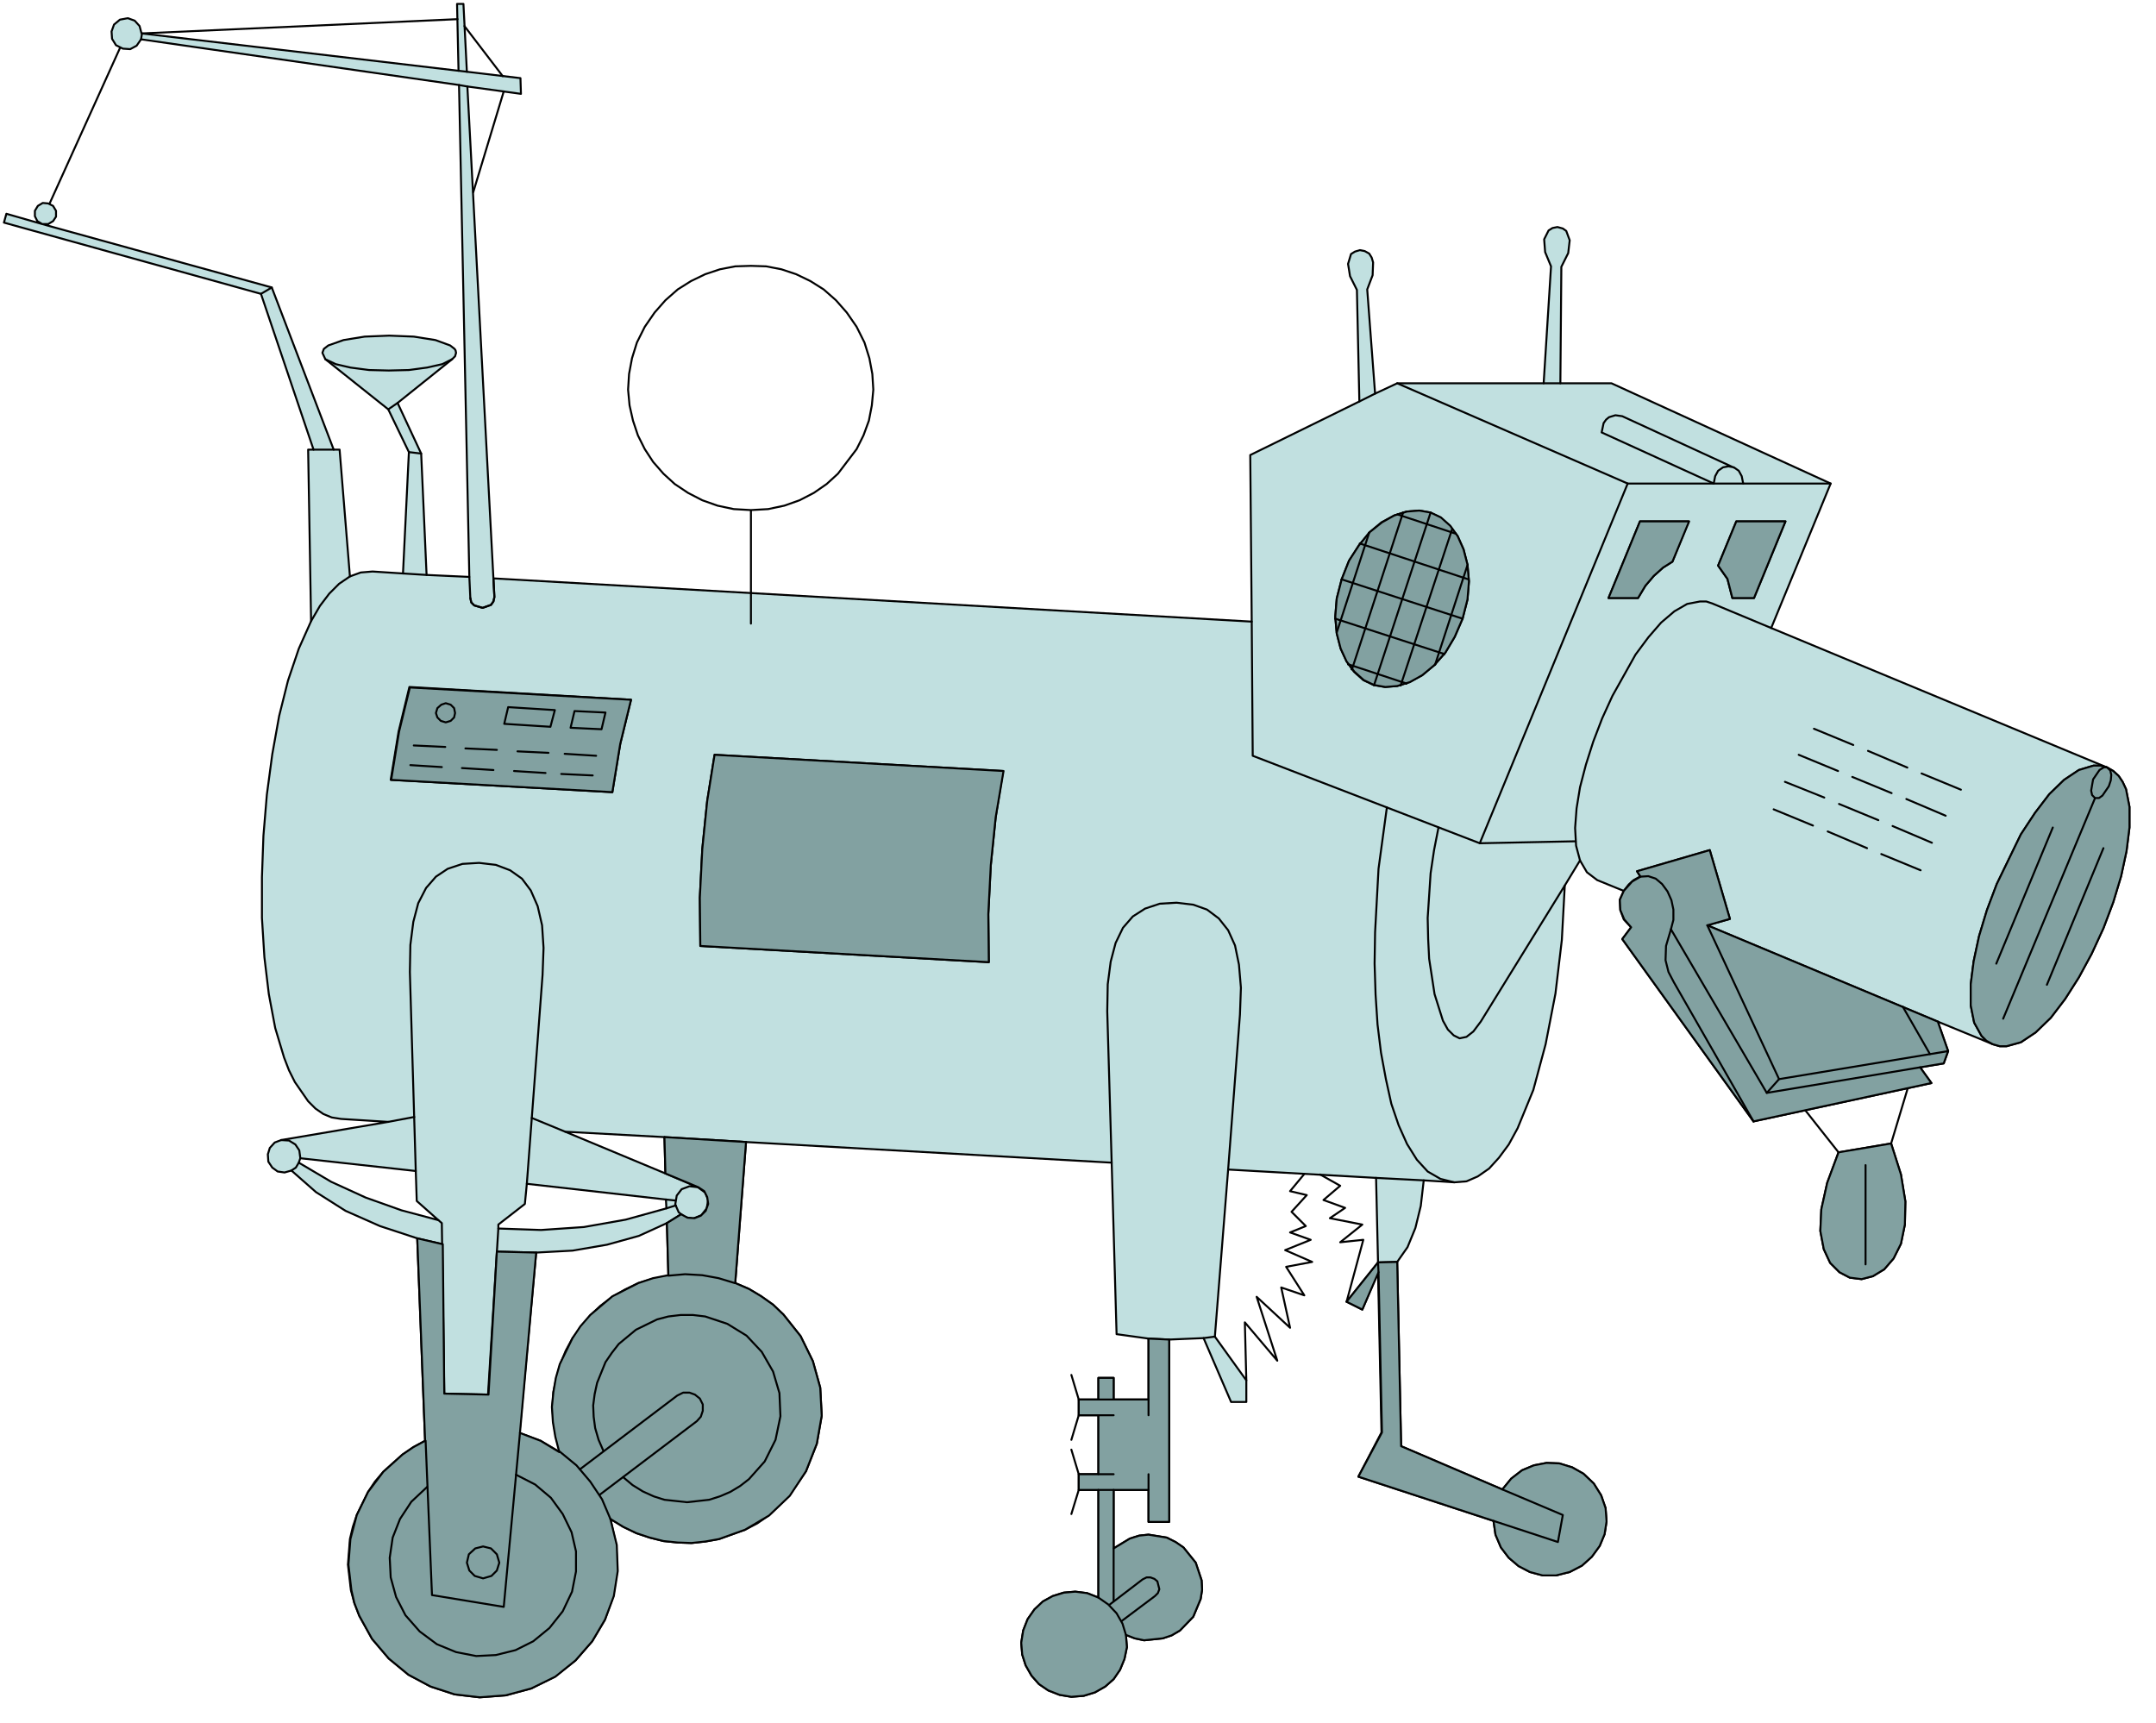 <?xml version="1.0" encoding="UTF-8" standalone="no"?>
<svg
   xmlns:dc="http://purl.org/dc/elements/1.1/"
   xmlns:cc="http://creativecommons.org/ns#"
   xmlns:rdf="http://www.w3.org/1999/02/22-rdf-syntax-ns#"
   xmlns:svg="http://www.w3.org/2000/svg"
   xmlns="http://www.w3.org/2000/svg"
   xmlns:sodipodi="http://sodipodi.sourceforge.net/DTD/sodipodi-0.dtd"
   xmlns:inkscape="http://www.inkscape.org/namespaces/inkscape"
   version="1.0"
   width="77.364mm"
   height="61.824mm"
   id="svg378"
   sodipodi:docname="CS000380.WMF">
  <sodipodi:namedview
     pagecolor="#ffffff"
     bordercolor="#666666"
     borderopacity="1"
     objecttolerance="10"
     gridtolerance="10"
     guidetolerance="10"
     inkscape:pageopacity="0"
     inkscape:pageshadow="2"
     inkscape:window-width="640"
     inkscape:window-height="480"
     id="namedview380" />
  <defs
     id="defs6">
    <clipPath
       clipPathUnits="userSpaceOnUse"
       id="clipWmfPath1">
      <path
         d="M 0,0 L 292.267,0 L 292.267,233.533 L 0,233.533 z"
         id="path2" />
    </clipPath>
    <pattern
       id="WMFhbasepattern"
       patternUnits="userSpaceOnUse"
       width="6"
       height="6"
       x="0"
       y="0" />
  </defs>
  <path
     style="fill:#c1e0e0;fill-rule:evenodd;fill-opacity:1;stroke:none;"
     clip-path="url(#clipWmfPath1)"
     d="  M 169.761,84.309   L 169.561,61.716   L 184.358,54.451   L 184.025,39.322   L 183.092,37.456   L 182.825,35.79   L 183.225,34.457   L 183.758,34.124   L 184.425,33.924   L 185.091,34.057   L 185.691,34.39   L 186.024,34.923   L 186.224,35.59   L 186.158,37.323   L 185.424,39.255   L 186.491,53.385   L 189.49,51.985   L 209.352,51.985   L 210.352,36.123   L 209.552,34.19   L 209.419,32.457   L 210.019,31.258   L 210.552,30.925   L 211.219,30.791   L 211.952,30.991   L 212.418,31.324   L 212.885,32.591   L 212.685,34.324   L 211.752,36.19   L 211.618,51.985   L 218.55,51.985   L 248.277,65.581   L 240.212,85.176   L 285.801,104.104   L 286.601,104.57   L 287.334,105.237   L 287.868,106.036   L 288.334,107.036   L 288.801,109.435   L 288.801,112.235   L 288.401,115.434   L 287.668,118.833   L 286.601,122.365   L 285.268,125.897   L 283.669,129.363   L 281.936,132.562   L 280.069,135.495   L 278.137,138.027   L 276.07,140.027   L 274.071,141.36   L 272.138,141.893   L 271.205,141.893   L 270.272,141.626   L 262.807,138.56   L 264.206,142.559   L 263.607,144.226   L 260.407,144.759   L 261.94,146.891   L 237.812,152.09   L 220.016,127.364   L 221.216,125.764   L 220.216,124.698   L 219.75,123.431   L 219.683,122.032   L 220.216,120.832   L 216.617,119.366   L 215.218,118.3   L 214.284,116.7   L 212.218,120.099   L 211.818,127.497   L 210.952,134.762   L 209.619,141.626   L 207.953,147.824   L 205.82,153.023   L 204.62,155.222   L 203.287,157.022   L 201.954,158.488   L 200.421,159.554   L 198.888,160.221   L 197.222,160.354   L 193.089,160.088   L 192.689,163.553   L 191.956,166.552   L 190.89,169.152   L 189.49,171.151   L 190.023,196.144   L 203.754,202.009   L 204.953,200.543   L 206.42,199.41   L 208.019,198.743   L 209.752,198.41   L 211.485,198.477   L 213.218,199.01   L 214.751,199.876   L 216.151,201.209   L 217.15,202.809   L 217.75,204.542   L 217.884,206.341   L 217.617,208.074   L 216.951,209.673   L 215.884,211.14   L 214.551,212.339   L 212.885,213.206   L 211.019,213.672   L 209.219,213.672   L 207.486,213.206   L 205.953,212.406   L 204.62,211.273   L 203.554,209.873   L 202.82,208.141   L 202.554,206.274   L 184.225,200.276   L 187.357,194.278   L 186.891,172.551   L 184.758,177.616   L 182.625,176.55   L 186.891,171.218   L 186.624,159.754   L 166.562,158.621   L 164.762,181.282   L 169.028,187.213   L 169.028,190.146   L 166.962,190.146   L 163.229,181.482   L 158.564,181.681   L 158.564,206.408   L 155.764,206.408   L 155.764,202.076   L 151.032,202.076   L 151.032,210.007   L 153.232,208.674   L 154.498,208.274   L 155.764,208.141   L 158.231,208.54   L 159.43,209.14   L 160.497,209.873   L 162.163,211.94   L 162.963,214.339   L 163.029,215.605   L 162.83,216.871   L 161.83,219.271   L 160.03,221.137   L 158.897,221.803   L 157.697,222.203   L 155.165,222.47   L 153.898,222.203   L 152.699,221.737   L 152.832,223.403   L 152.499,225.002   L 151.899,226.469   L 151.032,227.735   L 149.899,228.735   L 148.499,229.534   L 146.966,230.001   L 145.3,230.134   L 143.701,229.868   L 142.168,229.268   L 140.901,228.401   L 139.901,227.268   L 139.102,225.869   L 138.635,224.403   L 138.502,222.803   L 138.768,221.137   L 139.368,219.604   L 140.301,218.271   L 141.434,217.205   L 142.767,216.472   L 144.234,216.005   L 145.833,215.872   L 147.433,216.072   L 148.966,216.672   L 148.966,202.076   L 146.3,202.076   L 146.3,199.943   L 148.966,199.943   L 148.966,191.945   L 146.3,191.945   L 146.3,189.812   L 148.966,189.812   L 148.966,186.88   L 151.032,186.88   L 151.032,189.812   L 155.764,189.812   L 155.764,181.548   L 151.432,180.948   L 150.766,157.688   L 101.177,154.889   L 99.711,174.017   L 101.577,174.817   L 103.243,175.816   L 104.843,176.95   L 106.242,178.282   L 108.575,181.215   L 110.242,184.614   L 111.241,188.213   L 111.441,192.012   L 110.775,195.811   L 109.308,199.543   L 107.042,202.875   L 104.243,205.541   L 102.71,206.608   L 101.044,207.474   L 97.511,208.74   L 95.645,209.074   L 93.779,209.274   L 91.912,209.207   L 89.979,209.007   L 88.113,208.54   L 86.314,207.941   L 84.514,207.074   L 82.781,206.008   L 83.581,209.54   L 83.714,213.073   L 83.181,216.472   L 82.048,219.671   L 80.315,222.603   L 78.049,225.202   L 75.25,227.402   L 72.05,229.001   L 68.584,229.934   L 65.052,230.201   L 61.653,229.801   L 58.387,228.735   L 55.387,227.135   L 52.721,224.936   L 50.455,222.27   L 48.722,219.137   L 48.056,217.405   L 47.589,215.672   L 47.189,212.206   L 47.456,208.74   L 47.856,207.074   L 48.389,205.475   L 49.922,202.342   L 50.855,200.943   L 51.988,199.61   L 54.588,197.277   L 56.054,196.277   L 57.654,195.411   L 56.587,167.952   L 51.522,166.286   L 46.856,164.22   L 42.857,161.687   L 39.524,158.755   L 38.591,159.021   L 37.658,158.888   L 36.925,158.355   L 36.392,157.555   L 36.325,156.555   L 36.592,155.689   L 37.258,154.956   L 38.125,154.623   L 52.655,152.157   L 46.256,151.757   L 44.99,151.557   L 43.857,151.09   L 42.79,150.357   L 41.79,149.357   L 39.991,146.758   L 39.191,145.159   L 38.525,143.426   L 37.325,139.427   L 36.458,134.828   L 35.858,129.83   L 35.525,124.498   L 35.525,118.966   L 35.725,113.368   L 36.192,107.769   L 36.925,102.304   L 37.858,97.106   L 39.058,92.307   L 40.524,87.975   L 42.19,84.243   L 41.79,60.983   L 42.524,60.983   L 35.392,39.855   L 0.533,30.191   L 0.866,28.992   L 5.732,30.391   L 6.532,30.391   L 7.198,29.991   L 7.598,29.392   L 7.598,28.592   L 7.198,27.925   L 6.532,27.592   L 5.799,27.525   L 5.132,27.925   L 4.732,28.592   L 4.732,29.325   L 5.066,29.991   L 5.732,30.391   L 36.858,38.989   L 45.256,60.983   L 46.056,60.983   L 47.456,78.178   L 48.922,77.645   L 50.522,77.511   L 54.654,77.778   L 55.454,61.316   L 52.655,55.517   L 44.123,48.719   L 43.723,47.853   L 43.923,47.32   L 44.523,46.853   L 46.589,46.12   L 49.455,45.654   L 52.788,45.52   L 56.121,45.654   L 59.053,46.12   L 61.053,46.853   L 61.653,47.32   L 61.786,47.52   L 61.853,47.853   L 61.719,48.32   L 61.319,48.719   L 53.921,54.651   L 57.12,61.516   L 57.853,77.978   L 63.652,78.244   L 62.252,11.53   L 19.129,5.332   L 18.529,6.198   L 17.663,6.665   L 16.663,6.598   L 15.73,6.132   L 15.197,5.265   L 15.13,4.265   L 15.463,3.332   L 16.263,2.666   L 17.329,2.466   L 18.263,2.799   L 18.929,3.532   L 19.196,4.532   L 62.186,9.597   L 61.986,0.533   L 62.852,0.533   L 63.319,9.731   L 70.584,10.597   L 70.651,12.73   L 63.386,11.73   L 66.918,78.444   L 169.761,84.309  z    M 155.764,191.945   L 155.764,199.943   L 151.032,199.943   L 151.032,191.945   L 155.764,191.945  z    M 90.113,154.223   L 90.246,159.155   L 76.649,153.49   L 90.113,154.223  z    M 90.313,162.687   L 90.379,163.887   L 84.847,165.419   L 79.182,166.419   L 73.383,166.819   L 67.585,166.619   L 67.585,166.086   L 71.184,163.287   L 71.45,160.554   L 90.313,162.687  z    M 90.446,165.886   L 90.646,173.017   L 88.58,173.417   L 86.58,174.017   L 84.781,174.883   L 83.048,175.883   L 81.448,177.083   L 80.048,178.416   L 77.649,181.482   L 76.716,183.214   L 75.983,185.014   L 75.449,186.88   L 75.05,188.813   L 74.916,190.812   L 75.05,192.878   L 75.383,194.878   L 75.916,196.944   L 73.317,195.411   L 70.451,194.345   L 72.717,169.885   L 77.649,169.618   L 82.315,168.818   L 86.647,167.619   L 90.446,165.886  z    M 56.387,158.821   L 56.52,162.887   L 59.453,165.486   L 54.454,164.153   L 49.589,162.42   L 44.923,160.288   L 40.524,157.688   L 40.724,157.089   L 56.387,158.821  z    M 256.475,155.089   L 257.808,159.288   L 258.408,162.953   L 258.341,166.086   L 257.808,168.685   L 256.808,170.685   L 255.542,172.151   L 254.009,173.084   L 252.476,173.484   L 250.876,173.284   L 249.476,172.551   L 248.21,171.284   L 247.344,169.418   L 246.877,166.952   L 247.01,164.02   L 247.81,160.421   L 249.343,156.289   L 256.475,155.089  z   "
     id="path8" />
  <path
     style="fill:none;stroke:#000000;stroke-width:0.267px;stroke-linecap:round;stroke-linejoin:round;stroke-miterlimit:4;stroke-dasharray:none;stroke-opacity:1;"
     clip-path="url(#clipWmfPath1)"
     d="  M 169.761,84.309   L 169.561,61.716   L 184.358,54.451   L 184.025,39.322   L 183.092,37.456   L 182.825,35.79   L 183.225,34.457   L 183.758,34.124   L 184.425,33.924   L 185.091,34.057   L 185.691,34.39   L 186.024,34.923   L 186.224,35.59   L 186.158,37.323   L 185.424,39.255   L 186.491,53.385   L 189.49,51.985   L 209.352,51.985   L 210.352,36.123   L 209.552,34.19   L 209.419,32.457   L 210.019,31.258   L 210.552,30.925   L 211.219,30.791   L 211.952,30.991   L 212.418,31.324   L 212.885,32.591   L 212.685,34.324   L 211.752,36.19   L 211.618,51.985   L 218.55,51.985   L 248.277,65.581   L 240.212,85.176   L 285.801,104.104   L 286.601,104.57   L 287.334,105.237   L 287.868,106.036   L 288.334,107.036   L 288.801,109.435   L 288.801,112.235   L 288.401,115.434   L 287.668,118.833   L 286.601,122.365   L 285.268,125.897   L 283.669,129.363   L 281.936,132.562   L 280.069,135.495   L 278.137,138.027   L 276.07,140.027   L 274.071,141.36   L 272.138,141.893   L 271.205,141.893   L 270.272,141.626   L 262.807,138.56   L 264.206,142.559   L 263.607,144.226   L 260.407,144.759   L 261.94,146.891   L 237.812,152.09   L 220.016,127.364   L 221.216,125.764   L 220.216,124.698   L 219.75,123.431   L 219.683,122.032   L 220.216,120.832   L 216.617,119.366   L 215.218,118.3   L 214.284,116.7   L 212.218,120.099   L 211.818,127.497   L 210.952,134.762   L 209.619,141.626   L 207.953,147.824   L 205.82,153.023   L 204.62,155.222   L 203.287,157.022   L 201.954,158.488   L 200.421,159.554   L 198.888,160.221   L 197.222,160.354   L 193.089,160.088   L 192.689,163.553   L 191.956,166.552   L 190.89,169.152   L 189.49,171.151   L 190.023,196.144   L 203.754,202.009   L 204.953,200.543   L 206.42,199.41   L 208.019,198.743   L 209.752,198.41   L 211.485,198.477   L 213.218,199.01   L 214.751,199.876   L 216.151,201.209   L 217.15,202.809   L 217.75,204.542   L 217.884,206.341   L 217.617,208.074   L 216.951,209.673   L 215.884,211.14   L 214.551,212.339   L 212.885,213.206   L 211.019,213.672   L 209.219,213.672   L 207.486,213.206   L 205.953,212.406   L 204.62,211.273   L 203.554,209.873   L 202.82,208.141   L 202.554,206.274   L 184.225,200.276   L 187.357,194.278   L 186.891,172.551   L 184.758,177.616   L 182.625,176.55   L 186.891,171.218   L 186.624,159.754   L 166.562,158.621   L 164.762,181.282   L 169.028,187.213   L 169.028,190.146   L 166.962,190.146   L 163.229,181.482   L 158.564,181.681   L 158.564,206.408   L 155.764,206.408   L 155.764,202.076   L 151.032,202.076   L 151.032,210.007   L 153.232,208.674   L 154.498,208.274   L 155.764,208.141   L 158.231,208.54   L 159.43,209.14   L 160.497,209.873   L 162.163,211.94   L 162.963,214.339   L 163.029,215.605   L 162.83,216.871   L 161.83,219.271   L 160.03,221.137   L 158.897,221.803   L 157.697,222.203   L 155.165,222.47   L 153.898,222.203   L 152.699,221.737   L 152.832,223.403   L 152.499,225.002   L 151.899,226.469   L 151.032,227.735   L 149.899,228.735   L 148.499,229.534   L 146.966,230.001   L 145.3,230.134   L 143.701,229.868   L 142.168,229.268   L 140.901,228.401   L 139.901,227.268   L 139.102,225.869   L 138.635,224.403   L 138.502,222.803   L 138.768,221.137   L 139.368,219.604   L 140.301,218.271   L 141.434,217.205   L 142.767,216.472   L 144.234,216.005   L 145.833,215.872   L 147.433,216.072   L 148.966,216.672   L 148.966,202.076   L 146.3,202.076   L 146.3,199.943   L 148.966,199.943   L 148.966,191.945   L 146.3,191.945   L 146.3,189.812   L 148.966,189.812   L 148.966,186.88   L 151.032,186.88   L 151.032,189.812   L 155.764,189.812   L 155.764,181.548   L 151.432,180.948   L 150.766,157.688   L 101.177,154.889   L 99.711,174.017   L 101.577,174.817   L 103.243,175.816   L 104.843,176.95   L 106.242,178.282   L 108.575,181.215   L 110.242,184.614   L 111.241,188.213   L 111.441,192.012   L 110.775,195.811   L 109.308,199.543   L 107.042,202.875   L 104.243,205.541   L 102.71,206.608   L 101.044,207.474   L 97.511,208.74   L 95.645,209.074   L 93.779,209.274   L 91.912,209.207   L 89.979,209.007   L 88.113,208.54   L 86.314,207.941   L 84.514,207.074   L 82.781,206.008   L 83.581,209.54   L 83.714,213.073   L 83.181,216.472   L 82.048,219.671   L 80.315,222.603   L 78.049,225.202   L 75.25,227.402   L 72.05,229.001   L 68.584,229.934   L 65.052,230.201   L 61.653,229.801   L 58.387,228.735   L 55.387,227.135   L 52.721,224.936   L 50.455,222.27   L 48.722,219.137   L 48.056,217.405   L 47.589,215.672   L 47.189,212.206   L 47.456,208.74   L 47.856,207.074   L 48.389,205.475   L 49.922,202.342   L 50.855,200.943   L 51.988,199.61   L 54.588,197.277   L 56.054,196.277   L 57.654,195.411   L 56.587,167.952   L 51.522,166.286   L 46.856,164.22   L 42.857,161.687   L 39.524,158.755   L 38.591,159.021   L 37.658,158.888   L 36.925,158.355   L 36.392,157.555   L 36.325,156.555   L 36.592,155.689   L 37.258,154.956   L 38.125,154.623   L 52.655,152.157   L 46.256,151.757   L 44.99,151.557   L 43.857,151.09   L 42.79,150.357   L 41.79,149.357   L 39.991,146.758   L 39.191,145.159   L 38.525,143.426   L 37.325,139.427   L 36.458,134.828   L 35.858,129.83   L 35.525,124.498   L 35.525,118.966   L 35.725,113.368   L 36.192,107.769   L 36.925,102.304   L 37.858,97.106   L 39.058,92.307   L 40.524,87.975   L 42.19,84.243   L 41.79,60.983   L 42.524,60.983   L 35.392,39.855   L 0.533,30.191   L 0.866,28.992   L 5.732,30.391   L 6.532,30.391   L 7.198,29.991   L 7.598,29.392   L 7.598,28.592   L 7.198,27.925   L 6.532,27.592   L 5.799,27.525   L 5.132,27.925   L 4.732,28.592   L 4.732,29.325   L 5.066,29.991   L 5.732,30.391   L 36.858,38.989   L 45.256,60.983   L 46.056,60.983   L 47.456,78.178   L 48.922,77.645   L 50.522,77.511   L 54.654,77.778   L 55.454,61.316   L 52.655,55.517   L 44.123,48.719   L 43.723,47.853   L 43.923,47.32   L 44.523,46.853   L 46.589,46.12   L 49.455,45.654   L 52.788,45.52   L 56.121,45.654   L 59.053,46.12   L 61.053,46.853   L 61.653,47.32   L 61.786,47.52   L 61.853,47.853   L 61.719,48.32   L 61.319,48.719   L 53.921,54.651   L 57.12,61.516   L 57.853,77.978   L 63.652,78.244   L 62.252,11.53   L 19.129,5.332   L 18.529,6.198   L 17.663,6.665   L 16.663,6.598   L 15.73,6.132   L 15.197,5.265   L 15.13,4.265   L 15.463,3.332   L 16.263,2.666   L 17.329,2.466   L 18.263,2.799   L 18.929,3.532   L 19.196,4.532   L 62.186,9.597   L 61.986,0.533   L 62.852,0.533   L 63.319,9.731   L 70.584,10.597   L 70.651,12.73   L 63.386,11.73   L 66.918,78.444   L 169.761,84.309  z "
     id="path10" />
  <path
     style="fill:none;stroke:#000000;stroke-width:0.267px;stroke-linecap:round;stroke-linejoin:round;stroke-miterlimit:4;stroke-dasharray:none;stroke-opacity:1;"
     clip-path="url(#clipWmfPath1)"
     d="  M 155.764,191.945   L 155.764,199.943   L 151.032,199.943   L 151.032,191.945   L 155.764,191.945  z "
     id="path12" />
  <path
     style="fill:none;stroke:#000000;stroke-width:0.267px;stroke-linecap:round;stroke-linejoin:round;stroke-miterlimit:4;stroke-dasharray:none;stroke-opacity:1;"
     clip-path="url(#clipWmfPath1)"
     d="  M 90.113,154.223   L 90.246,159.155   L 76.649,153.49   L 90.113,154.223  z "
     id="path14" />
  <path
     style="fill:none;stroke:#000000;stroke-width:0.267px;stroke-linecap:round;stroke-linejoin:round;stroke-miterlimit:4;stroke-dasharray:none;stroke-opacity:1;"
     clip-path="url(#clipWmfPath1)"
     d="  M 90.313,162.687   L 90.379,163.887   L 84.847,165.419   L 79.182,166.419   L 73.383,166.819   L 67.585,166.619   L 67.585,166.086   L 71.184,163.287   L 71.45,160.554   L 90.313,162.687  z "
     id="path16" />
  <path
     style="fill:none;stroke:#000000;stroke-width:0.267px;stroke-linecap:round;stroke-linejoin:round;stroke-miterlimit:4;stroke-dasharray:none;stroke-opacity:1;"
     clip-path="url(#clipWmfPath1)"
     d="  M 90.446,165.886   L 90.646,173.017   L 88.58,173.417   L 86.58,174.017   L 84.781,174.883   L 83.048,175.883   L 81.448,177.083   L 80.048,178.416   L 77.649,181.482   L 76.716,183.214   L 75.983,185.014   L 75.449,186.88   L 75.05,188.813   L 74.916,190.812   L 75.05,192.878   L 75.383,194.878   L 75.916,196.944   L 73.317,195.411   L 70.451,194.345   L 72.717,169.885   L 77.649,169.618   L 82.315,168.818   L 86.647,167.619   L 90.446,165.886  z "
     id="path18" />
  <path
     style="fill:none;stroke:#000000;stroke-width:0.267px;stroke-linecap:round;stroke-linejoin:round;stroke-miterlimit:4;stroke-dasharray:none;stroke-opacity:1;"
     clip-path="url(#clipWmfPath1)"
     d="  M 56.387,158.821   L 56.52,162.887   L 59.453,165.486   L 54.454,164.153   L 49.589,162.42   L 44.923,160.288   L 40.524,157.688   L 40.724,157.089   L 56.387,158.821  z "
     id="path20" />
  <path
     style="fill:none;stroke:#000000;stroke-width:0.267px;stroke-linecap:round;stroke-linejoin:round;stroke-miterlimit:4;stroke-dasharray:none;stroke-opacity:1;"
     clip-path="url(#clipWmfPath1)"
     d="  M 256.475,155.089   L 257.808,159.288   L 258.408,162.953   L 258.341,166.086   L 257.808,168.685   L 256.808,170.685   L 255.542,172.151   L 254.009,173.084   L 252.476,173.484   L 250.876,173.284   L 249.476,172.551   L 248.21,171.284   L 247.344,169.418   L 246.877,166.952   L 247.01,164.02   L 247.81,160.421   L 249.343,156.289   L 256.475,155.089  z "
     id="path22" />
  <path
     style="fill:none;stroke:#000000;stroke-width:0.267px;stroke-linecap:round;stroke-linejoin:round;stroke-miterlimit:4;stroke-dasharray:none;stroke-opacity:1;"
     clip-path="url(#clipWmfPath1)"
     d="  M 253.009,158.022   L 253.009,171.484  "
     id="path24" />
  <path
     style="fill:none;stroke:#000000;stroke-width:0.267px;stroke-linecap:round;stroke-linejoin:round;stroke-miterlimit:4;stroke-dasharray:none;stroke-opacity:1;"
     clip-path="url(#clipWmfPath1)"
     d="  M 256.475,155.089   L 258.741,147.558  "
     id="path26" />
  <path
     style="fill:none;stroke:#000000;stroke-width:0.267px;stroke-linecap:round;stroke-linejoin:round;stroke-miterlimit:4;stroke-dasharray:none;stroke-opacity:1;"
     clip-path="url(#clipWmfPath1)"
     d="  M 244.811,150.557   L 249.343,156.289  "
     id="path28" />
  <path
     style="fill:none;stroke:#000000;stroke-width:0.267px;stroke-linecap:round;stroke-linejoin:round;stroke-miterlimit:4;stroke-dasharray:none;stroke-opacity:1;"
     clip-path="url(#clipWmfPath1)"
     d="  M 260.407,144.759   L 239.612,148.158   L 226.615,126.031  "
     id="path30" />
  <path
     style="fill:none;stroke:#000000;stroke-width:0.267px;stroke-linecap:round;stroke-linejoin:round;stroke-miterlimit:4;stroke-dasharray:none;stroke-opacity:1;"
     clip-path="url(#clipWmfPath1)"
     d="  M 220.216,120.832   L 220.883,119.966   L 221.549,119.366   L 222.283,118.966   L 222.949,118.833   L 224.282,119.033   L 225.415,119.899   L 226.282,121.165   L 226.815,122.698   L 227.015,124.365   L 226.615,126.031   L 225.948,128.297   L 225.882,130.23   L 226.282,131.829   L 227.015,133.229   L 237.812,152.09  "
     id="path32" />
  <path
     style="fill:none;stroke:#000000;stroke-width:0.267px;stroke-linecap:round;stroke-linejoin:round;stroke-miterlimit:4;stroke-dasharray:none;stroke-opacity:1;"
     clip-path="url(#clipWmfPath1)"
     d="  M 222.483,118.899   L 222.016,118.166   L 231.88,115.3   L 234.613,124.631   L 231.547,125.498   L 241.278,146.358   L 264.206,142.559  "
     id="path34" />
  <path
     style="fill:none;stroke:#000000;stroke-width:0.267px;stroke-linecap:round;stroke-linejoin:round;stroke-miterlimit:4;stroke-dasharray:none;stroke-opacity:1;"
     clip-path="url(#clipWmfPath1)"
     d="  M 261.74,142.959   L 258.074,136.561  "
     id="path36" />
  <path
     style="fill:none;stroke:#000000;stroke-width:0.267px;stroke-linecap:round;stroke-linejoin:round;stroke-miterlimit:4;stroke-dasharray:none;stroke-opacity:1;"
     clip-path="url(#clipWmfPath1)"
     d="  M 239.612,148.158   L 241.278,146.358  "
     id="path38" />
  <path
     style="fill:none;stroke:#000000;stroke-width:0.267px;stroke-linecap:round;stroke-linejoin:round;stroke-miterlimit:4;stroke-dasharray:none;stroke-opacity:1;"
     clip-path="url(#clipWmfPath1)"
     d="  M 262.807,138.56   L 231.547,125.498  "
     id="path40" />
  <path
     style="fill:none;stroke:#000000;stroke-width:0.267px;stroke-linecap:round;stroke-linejoin:round;stroke-miterlimit:4;stroke-dasharray:none;stroke-opacity:1;"
     clip-path="url(#clipWmfPath1)"
     d="  M 214.284,116.7   L 213.751,114.701   L 213.618,112.301   L 213.818,109.635   L 214.284,106.77   L 215.084,103.704   L 216.084,100.571   L 217.284,97.439   L 218.683,94.373   L 221.816,88.775   L 223.549,86.442   L 225.282,84.443   L 227.082,82.91   L 228.814,81.91   L 230.547,81.577   L 231.414,81.577   L 232.214,81.843   L 240.212,85.176  "
     id="path42" />
  <path
     style="fill:none;stroke:#000000;stroke-width:0.267px;stroke-linecap:round;stroke-linejoin:round;stroke-miterlimit:4;stroke-dasharray:none;stroke-opacity:1;"
     clip-path="url(#clipWmfPath1)"
     d="  M 246.011,98.838   L 251.343,101.038  "
     id="path44" />
  <path
     style="fill:none;stroke:#000000;stroke-width:0.267px;stroke-linecap:round;stroke-linejoin:round;stroke-miterlimit:4;stroke-dasharray:none;stroke-opacity:1;"
     clip-path="url(#clipWmfPath1)"
     d="  M 253.342,101.838   L 258.674,104.104  "
     id="path46" />
  <path
     style="fill:none;stroke:#000000;stroke-width:0.267px;stroke-linecap:round;stroke-linejoin:round;stroke-miterlimit:4;stroke-dasharray:none;stroke-opacity:1;"
     clip-path="url(#clipWmfPath1)"
     d="  M 260.607,104.903   L 265.939,107.103  "
     id="path48" />
  <path
     style="fill:none;stroke:#000000;stroke-width:0.267px;stroke-linecap:round;stroke-linejoin:round;stroke-miterlimit:4;stroke-dasharray:none;stroke-opacity:1;"
     clip-path="url(#clipWmfPath1)"
     d="  M 263.873,110.635   L 258.541,108.369  "
     id="path50" />
  <path
     style="fill:none;stroke:#000000;stroke-width:0.267px;stroke-linecap:round;stroke-linejoin:round;stroke-miterlimit:4;stroke-dasharray:none;stroke-opacity:1;"
     clip-path="url(#clipWmfPath1)"
     d="  M 256.541,107.569   L 251.209,105.37  "
     id="path52" />
  <path
     style="fill:none;stroke:#000000;stroke-width:0.267px;stroke-linecap:round;stroke-linejoin:round;stroke-miterlimit:4;stroke-dasharray:none;stroke-opacity:1;"
     clip-path="url(#clipWmfPath1)"
     d="  M 249.276,104.57   L 243.944,102.371  "
     id="path54" />
  <path
     style="fill:none;stroke:#000000;stroke-width:0.267px;stroke-linecap:round;stroke-linejoin:round;stroke-miterlimit:4;stroke-dasharray:none;stroke-opacity:1;"
     clip-path="url(#clipWmfPath1)"
     d="  M 242.078,106.036   L 247.41,108.169  "
     id="path56" />
  <path
     style="fill:none;stroke:#000000;stroke-width:0.267px;stroke-linecap:round;stroke-linejoin:round;stroke-miterlimit:4;stroke-dasharray:none;stroke-opacity:1;"
     clip-path="url(#clipWmfPath1)"
     d="  M 249.41,109.036   L 254.742,111.235  "
     id="path58" />
  <path
     style="fill:none;stroke:#000000;stroke-width:0.267px;stroke-linecap:round;stroke-linejoin:round;stroke-miterlimit:4;stroke-dasharray:none;stroke-opacity:1;"
     clip-path="url(#clipWmfPath1)"
     d="  M 256.675,112.035   L 262.007,114.301  "
     id="path60" />
  <path
     style="fill:none;stroke:#000000;stroke-width:0.267px;stroke-linecap:round;stroke-linejoin:round;stroke-miterlimit:4;stroke-dasharray:none;stroke-opacity:1;"
     clip-path="url(#clipWmfPath1)"
     d="  M 260.474,118.033   L 255.142,115.834  "
     id="path62" />
  <path
     style="fill:none;stroke:#000000;stroke-width:0.267px;stroke-linecap:round;stroke-linejoin:round;stroke-miterlimit:4;stroke-dasharray:none;stroke-opacity:1;"
     clip-path="url(#clipWmfPath1)"
     d="  M 253.209,115.034   L 247.877,112.768  "
     id="path64" />
  <path
     style="fill:none;stroke:#000000;stroke-width:0.267px;stroke-linecap:round;stroke-linejoin:round;stroke-miterlimit:4;stroke-dasharray:none;stroke-opacity:1;"
     clip-path="url(#clipWmfPath1)"
     d="  M 245.877,111.968   L 240.545,109.769  "
     id="path66" />
  <path
     style="fill:none;stroke:#000000;stroke-width:0.267px;stroke-linecap:round;stroke-linejoin:round;stroke-miterlimit:4;stroke-dasharray:none;stroke-opacity:1;"
     clip-path="url(#clipWmfPath1)"
     d="  M 285.801,104.104   L 284.868,103.837   L 283.935,103.837   L 281.936,104.437   L 279.936,105.77   L 277.937,107.703   L 276.004,110.235   L 274.071,113.168   L 270.805,119.899   L 269.472,123.431   L 268.405,126.964   L 267.672,130.363   L 267.272,133.495   L 267.272,136.361   L 267.739,138.694   L 268.739,140.493   L 269.405,141.16   L 270.272,141.626  "
     id="path68" />
  <path
     style="fill:none;stroke:#000000;stroke-width:0.267px;stroke-linecap:round;stroke-linejoin:round;stroke-miterlimit:4;stroke-dasharray:none;stroke-opacity:1;"
     clip-path="url(#clipWmfPath1)"
     d="  M 271.671,138.161   L 284.135,108.236   L 283.735,107.836   L 283.602,107.236   L 283.869,105.703   L 284.735,104.437   L 285.268,104.104   L 285.468,104.037   L 285.801,104.104   L 286.201,104.504   L 286.335,105.103   L 286.268,105.836   L 286.001,106.636   L 285.135,107.903   L 284.668,108.236   L 284.135,108.236  "
     id="path70" />
  <path
     style="fill:none;stroke:#000000;stroke-width:0.267px;stroke-linecap:round;stroke-linejoin:round;stroke-miterlimit:4;stroke-dasharray:none;stroke-opacity:1;"
     clip-path="url(#clipWmfPath1)"
     d="  M 285.268,115.034   L 277.603,133.562  "
     id="path72" />
  <path
     style="fill:none;stroke:#000000;stroke-width:0.267px;stroke-linecap:round;stroke-linejoin:round;stroke-miterlimit:4;stroke-dasharray:none;stroke-opacity:1;"
     clip-path="url(#clipWmfPath1)"
     d="  M 270.738,130.696   L 278.403,112.235  "
     id="path74" />
  <path
     style="fill:none;stroke:#000000;stroke-width:0.267px;stroke-linecap:round;stroke-linejoin:round;stroke-miterlimit:4;stroke-dasharray:none;stroke-opacity:1;"
     clip-path="url(#clipWmfPath1)"
     d="  M 213.685,114.101   L 200.688,114.367   L 220.75,65.581   L 248.277,65.581  "
     id="path76" />
  <path
     style="fill:none;stroke:#000000;stroke-width:0.267px;stroke-linecap:round;stroke-linejoin:round;stroke-miterlimit:4;stroke-dasharray:none;stroke-opacity:1;"
     clip-path="url(#clipWmfPath1)"
     d="  M 220.75,65.581   L 189.49,51.985  "
     id="path78" />
  <path
     style="fill:none;stroke:#000000;stroke-width:0.267px;stroke-linecap:round;stroke-linejoin:round;stroke-miterlimit:4;stroke-dasharray:none;stroke-opacity:1;"
     clip-path="url(#clipWmfPath1)"
     d="  M 184.358,54.451   L 186.491,53.385  "
     id="path80" />
  <path
     style="fill:none;stroke:#000000;stroke-width:0.267px;stroke-linecap:round;stroke-linejoin:round;stroke-miterlimit:4;stroke-dasharray:none;stroke-opacity:1;"
     clip-path="url(#clipWmfPath1)"
     d="  M 209.352,51.985   L 211.618,51.985  "
     id="path82" />
  <path
     style="fill:none;stroke:#000000;stroke-width:0.267px;stroke-linecap:round;stroke-linejoin:round;stroke-miterlimit:4;stroke-dasharray:none;stroke-opacity:1;"
     clip-path="url(#clipWmfPath1)"
     d="  M 236.413,65.581   L 236.213,64.582   L 235.813,63.848   L 235.146,63.382   L 234.413,63.249   L 233.68,63.382   L 233.014,63.848   L 232.614,64.582   L 232.414,65.581   L 217.217,58.65   L 217.484,57.384   L 217.817,56.917   L 218.217,56.584   L 219.083,56.317   L 220.016,56.451   L 235.213,63.449  "
     id="path84" />
  <path
     style="fill:none;stroke:#000000;stroke-width:0.267px;stroke-linecap:round;stroke-linejoin:round;stroke-miterlimit:4;stroke-dasharray:none;stroke-opacity:1;"
     clip-path="url(#clipWmfPath1)"
     d="  M 234.946,81.11   L 234.28,78.511   L 233.014,76.711   L 235.48,70.713   L 242.145,70.713   L 237.879,81.11   L 234.946,81.11  z "
     id="path86" />
  <path
     style="fill:none;stroke:#000000;stroke-width:0.267px;stroke-linecap:round;stroke-linejoin:round;stroke-miterlimit:4;stroke-dasharray:none;stroke-opacity:1;"
     clip-path="url(#clipWmfPath1)"
     d="  M 218.15,81.11   L 222.416,70.713   L 229.014,70.713   L 226.815,76.178   L 225.549,76.978   L 224.282,78.111   L 223.149,79.444   L 222.149,81.11   L 218.15,81.11  z "
     id="path88" />
  <path
     style="fill:none;stroke:#000000;stroke-width:0.267px;stroke-linecap:round;stroke-linejoin:round;stroke-miterlimit:4;stroke-dasharray:none;stroke-opacity:1;"
     clip-path="url(#clipWmfPath1)"
     d="  M 200.688,114.367   L 169.895,102.504   L 169.761,84.309  "
     id="path90" />
  <path
     style="fill:none;stroke:#000000;stroke-width:0.267px;stroke-linecap:round;stroke-linejoin:round;stroke-miterlimit:4;stroke-dasharray:none;stroke-opacity:1;"
     clip-path="url(#clipWmfPath1)"
     d="  M 186.291,92.907   L 184.891,92.24   L 183.625,91.107   L 182.625,89.708   L 181.825,87.975   L 181.292,85.909   L 181.092,83.643   L 181.292,81.177   L 181.958,78.578   L 182.958,76.045   L 184.291,73.979   L 185.758,72.179   L 187.357,70.846   L 189.09,69.913   L 190.756,69.38   L 192.423,69.247   L 193.956,69.513   L 195.355,70.18   L 196.622,71.313   L 197.688,72.713   L 198.488,74.512   L 199.021,76.578   L 199.221,78.844   L 199.021,81.31   L 198.355,83.909   L 197.288,86.375   L 196.022,88.508   L 194.489,90.241   L 192.889,91.574   L 191.156,92.507   L 189.49,93.04   L 187.824,93.173   L 186.291,92.907  z "
     id="path92" />
  <path
     style="fill:none;stroke:#000000;stroke-width:0.267px;stroke-linecap:round;stroke-linejoin:round;stroke-miterlimit:4;stroke-dasharray:none;stroke-opacity:1;"
     clip-path="url(#clipWmfPath1)"
     d="  M 181.292,85.776   L 185.691,72.246  "
     id="path94" />
  <path
     style="fill:none;stroke:#000000;stroke-width:0.267px;stroke-linecap:round;stroke-linejoin:round;stroke-miterlimit:4;stroke-dasharray:none;stroke-opacity:1;"
     clip-path="url(#clipWmfPath1)"
     d="  M 190.29,69.513   L 183.292,90.774  "
     id="path96" />
  <path
     style="fill:none;stroke:#000000;stroke-width:0.267px;stroke-linecap:round;stroke-linejoin:round;stroke-miterlimit:4;stroke-dasharray:none;stroke-opacity:1;"
     clip-path="url(#clipWmfPath1)"
     d="  M 186.291,92.907   L 193.956,69.513  "
     id="path98" />
  <path
     style="fill:none;stroke:#000000;stroke-width:0.267px;stroke-linecap:round;stroke-linejoin:round;stroke-miterlimit:4;stroke-dasharray:none;stroke-opacity:1;"
     clip-path="url(#clipWmfPath1)"
     d="  M 196.955,71.713   L 189.957,92.973  "
     id="path100" />
  <path
     style="fill:none;stroke:#000000;stroke-width:0.267px;stroke-linecap:round;stroke-linejoin:round;stroke-miterlimit:4;stroke-dasharray:none;stroke-opacity:1;"
     clip-path="url(#clipWmfPath1)"
     d="  M 194.622,90.174   L 199.021,76.645  "
     id="path102" />
  <path
     style="fill:none;stroke:#000000;stroke-width:0.267px;stroke-linecap:round;stroke-linejoin:round;stroke-miterlimit:4;stroke-dasharray:none;stroke-opacity:1;"
     clip-path="url(#clipWmfPath1)"
     d="  M 197.422,72.379   L 189.557,69.78  "
     id="path104" />
  <path
     style="fill:none;stroke:#000000;stroke-width:0.267px;stroke-linecap:round;stroke-linejoin:round;stroke-miterlimit:4;stroke-dasharray:none;stroke-opacity:1;"
     clip-path="url(#clipWmfPath1)"
     d="  M 184.425,73.712   L 199.155,78.578  "
     id="path106" />
  <path
     style="fill:none;stroke:#000000;stroke-width:0.267px;stroke-linecap:round;stroke-linejoin:round;stroke-miterlimit:4;stroke-dasharray:none;stroke-opacity:1;"
     clip-path="url(#clipWmfPath1)"
     d="  M 198.355,83.909   L 181.958,78.578  "
     id="path108" />
  <path
     style="fill:none;stroke:#000000;stroke-width:0.267px;stroke-linecap:round;stroke-linejoin:round;stroke-miterlimit:4;stroke-dasharray:none;stroke-opacity:1;"
     clip-path="url(#clipWmfPath1)"
     d="  M 181.092,83.909   L 195.889,88.708  "
     id="path110" />
  <path
     style="fill:none;stroke:#000000;stroke-width:0.267px;stroke-linecap:round;stroke-linejoin:round;stroke-miterlimit:4;stroke-dasharray:none;stroke-opacity:1;"
     clip-path="url(#clipWmfPath1)"
     d="  M 190.756,92.707   L 182.825,90.108  "
     id="path112" />
  <path
     style="fill:none;stroke:#000000;stroke-width:0.267px;stroke-linecap:round;stroke-linejoin:round;stroke-miterlimit:4;stroke-dasharray:none;stroke-opacity:1;"
     clip-path="url(#clipWmfPath1)"
     d="  M 188.09,109.502   L 186.957,117.833   L 186.491,126.431   L 186.424,130.696   L 186.557,134.895   L 186.824,138.96   L 187.291,142.759   L 187.957,146.358   L 188.69,149.691   L 189.69,152.623   L 190.823,155.156   L 192.156,157.288   L 193.623,158.888   L 195.355,159.888   L 197.222,160.354  "
     id="path114" />
  <path
     style="fill:none;stroke:#000000;stroke-width:0.267px;stroke-linecap:round;stroke-linejoin:round;stroke-miterlimit:4;stroke-dasharray:none;stroke-opacity:1;"
     clip-path="url(#clipWmfPath1)"
     d="  M 212.218,120.099   L 200.821,138.56   L 199.821,139.893   L 198.888,140.627   L 197.955,140.826   L 197.155,140.427   L 196.355,139.627   L 195.689,138.427   L 194.556,134.828   L 193.822,130.03   L 193.689,127.364   L 193.623,124.498   L 194.022,118.433   L 194.489,115.3   L 195.089,112.235  "
     id="path116" />
  <path
     style="fill:none;stroke:#000000;stroke-width:0.267px;stroke-linecap:round;stroke-linejoin:round;stroke-miterlimit:4;stroke-dasharray:none;stroke-opacity:1;"
     clip-path="url(#clipWmfPath1)"
     d="  M 193.089,160.088   L 186.624,159.754  "
     id="path118" />
  <path
     style="fill:none;stroke:#000000;stroke-width:0.267px;stroke-linecap:round;stroke-linejoin:round;stroke-miterlimit:4;stroke-dasharray:none;stroke-opacity:1;"
     clip-path="url(#clipWmfPath1)"
     d="  M 186.891,172.551   L 186.891,171.218   L 189.49,171.151  "
     id="path120" />
  <path
     style="fill:none;stroke:#000000;stroke-width:0.267px;stroke-linecap:round;stroke-linejoin:round;stroke-miterlimit:4;stroke-dasharray:none;stroke-opacity:1;"
     clip-path="url(#clipWmfPath1)"
     d="  M 203.754,202.009   L 211.952,205.475   L 211.285,209.14   L 202.554,206.274  "
     id="path122" />
  <path
     style="fill:none;stroke:#000000;stroke-width:0.267px;stroke-linecap:round;stroke-linejoin:round;stroke-miterlimit:4;stroke-dasharray:none;stroke-opacity:1;"
     clip-path="url(#clipWmfPath1)"
     d="  M 148.966,216.672   L 150.299,217.605   L 151.432,218.804   L 152.232,220.204   L 152.699,221.737  "
     id="path124" />
  <path
     style="fill:none;stroke:#000000;stroke-width:0.267px;stroke-linecap:round;stroke-linejoin:round;stroke-miterlimit:4;stroke-dasharray:none;stroke-opacity:1;"
     clip-path="url(#clipWmfPath1)"
     d="  M 151.032,217.138   L 151.032,210.007  "
     id="path126" />
  <path
     style="fill:none;stroke:#000000;stroke-width:0.267px;stroke-linecap:round;stroke-linejoin:round;stroke-miterlimit:4;stroke-dasharray:none;stroke-opacity:1;"
     clip-path="url(#clipWmfPath1)"
     d="  M 150.366,217.671   L 154.965,214.206   L 155.498,213.939   L 156.031,213.939   L 156.564,214.139   L 156.964,214.472   L 157.231,215.538   L 157.031,216.072   L 156.631,216.472   L 152.099,219.871  "
     id="path128" />
  <path
     style="fill:none;stroke:#000000;stroke-width:0.267px;stroke-linecap:round;stroke-linejoin:round;stroke-miterlimit:4;stroke-dasharray:none;stroke-opacity:1;"
     clip-path="url(#clipWmfPath1)"
     d="  M 155.764,202.076   L 155.764,199.943  "
     id="path130" />
  <path
     style="fill:none;stroke:#000000;stroke-width:0.267px;stroke-linecap:round;stroke-linejoin:round;stroke-miterlimit:4;stroke-dasharray:none;stroke-opacity:1;"
     clip-path="url(#clipWmfPath1)"
     d="  M 155.764,191.945   L 155.764,189.812  "
     id="path132" />
  <path
     style="fill:none;stroke:#000000;stroke-width:0.267px;stroke-linecap:round;stroke-linejoin:round;stroke-miterlimit:4;stroke-dasharray:none;stroke-opacity:1;"
     clip-path="url(#clipWmfPath1)"
     d="  M 182.625,176.55   L 184.891,168.152   L 181.759,168.485   L 184.758,166.086   L 180.359,165.22   L 182.425,163.82   L 179.492,162.754   L 181.759,160.821   L 179.026,159.288  "
     id="path134" />
  <path
     style="fill:none;stroke:#000000;stroke-width:0.267px;stroke-linecap:round;stroke-linejoin:round;stroke-miterlimit:4;stroke-dasharray:none;stroke-opacity:1;"
     clip-path="url(#clipWmfPath1)"
     d="  M 176.893,159.221   L 174.96,161.554   L 177.226,162.087   L 175.16,164.353   L 177.093,166.286   L 174.96,167.152   L 177.759,168.152   L 174.294,169.552   L 177.959,171.151   L 174.427,171.818   L 176.893,175.683   L 173.76,174.617   L 174.96,180.082   L 170.428,175.883   L 173.227,184.547   L 168.828,179.349   L 169.028,187.213  "
     id="path136" />
  <path
     style="fill:none;stroke:#000000;stroke-width:0.267px;stroke-linecap:round;stroke-linejoin:round;stroke-miterlimit:4;stroke-dasharray:none;stroke-opacity:1;"
     clip-path="url(#clipWmfPath1)"
     d="  M 164.762,181.282   L 163.229,181.482  "
     id="path138" />
  <path
     style="fill:none;stroke:#000000;stroke-width:0.267px;stroke-linecap:round;stroke-linejoin:round;stroke-miterlimit:4;stroke-dasharray:none;stroke-opacity:1;"
     clip-path="url(#clipWmfPath1)"
     d="  M 158.564,181.681   L 155.698,181.548  "
     id="path140" />
  <path
     style="fill:none;stroke:#000000;stroke-width:0.267px;stroke-linecap:round;stroke-linejoin:round;stroke-miterlimit:4;stroke-dasharray:none;stroke-opacity:1;"
     clip-path="url(#clipWmfPath1)"
     d="  M 151.032,189.812   L 148.966,189.812  "
     id="path142" />
  <path
     style="fill:none;stroke:#000000;stroke-width:0.267px;stroke-linecap:round;stroke-linejoin:round;stroke-miterlimit:4;stroke-dasharray:none;stroke-opacity:1;"
     clip-path="url(#clipWmfPath1)"
     d="  M 148.966,191.945   L 151.032,191.945  "
     id="path144" />
  <path
     style="fill:none;stroke:#000000;stroke-width:0.267px;stroke-linecap:round;stroke-linejoin:round;stroke-miterlimit:4;stroke-dasharray:none;stroke-opacity:1;"
     clip-path="url(#clipWmfPath1)"
     d="  M 151.032,199.943   L 148.966,199.943  "
     id="path146" />
  <path
     style="fill:none;stroke:#000000;stroke-width:0.267px;stroke-linecap:round;stroke-linejoin:round;stroke-miterlimit:4;stroke-dasharray:none;stroke-opacity:1;"
     clip-path="url(#clipWmfPath1)"
     d="  M 148.966,202.076   L 151.032,202.076  "
     id="path148" />
  <path
     style="fill:none;stroke:#000000;stroke-width:0.267px;stroke-linecap:round;stroke-linejoin:round;stroke-miterlimit:4;stroke-dasharray:none;stroke-opacity:1;"
     clip-path="url(#clipWmfPath1)"
     d="  M 145.3,205.341   L 146.3,202.076  "
     id="path150" />
  <path
     style="fill:none;stroke:#000000;stroke-width:0.267px;stroke-linecap:round;stroke-linejoin:round;stroke-miterlimit:4;stroke-dasharray:none;stroke-opacity:1;"
     clip-path="url(#clipWmfPath1)"
     d="  M 146.3,199.943   L 145.3,196.611  "
     id="path152" />
  <path
     style="fill:none;stroke:#000000;stroke-width:0.267px;stroke-linecap:round;stroke-linejoin:round;stroke-miterlimit:4;stroke-dasharray:none;stroke-opacity:1;"
     clip-path="url(#clipWmfPath1)"
     d="  M 145.3,195.278   L 146.3,191.945  "
     id="path154" />
  <path
     style="fill:none;stroke:#000000;stroke-width:0.267px;stroke-linecap:round;stroke-linejoin:round;stroke-miterlimit:4;stroke-dasharray:none;stroke-opacity:1;"
     clip-path="url(#clipWmfPath1)"
     d="  M 146.3,189.812   L 145.3,186.48  "
     id="path156" />
  <path
     style="fill:none;stroke:#000000;stroke-width:0.267px;stroke-linecap:round;stroke-linejoin:round;stroke-miterlimit:4;stroke-dasharray:none;stroke-opacity:1;"
     clip-path="url(#clipWmfPath1)"
     d="  M 94.978,128.297   L 94.912,121.765   L 95.245,115.167   L 95.911,108.636   L 96.911,102.371   L 136.036,104.57   L 135.036,110.835   L 134.369,117.367   L 134.036,123.965   L 134.103,130.496   L 94.978,128.297  z "
     id="path158" />
  <path
     style="fill:none;stroke:#000000;stroke-width:0.267px;stroke-linecap:round;stroke-linejoin:round;stroke-miterlimit:4;stroke-dasharray:none;stroke-opacity:1;"
     clip-path="url(#clipWmfPath1)"
     d="  M 52.988,105.77   L 54.054,99.238   L 55.521,93.173   L 85.58,94.906   L 84.114,100.905   L 83.048,107.436   L 52.988,105.77  z "
     id="path160" />
  <path
     style="fill:none;stroke:#000000;stroke-width:0.267px;stroke-linecap:round;stroke-linejoin:round;stroke-miterlimit:4;stroke-dasharray:none;stroke-opacity:1;"
     clip-path="url(#clipWmfPath1)"
     d="  M 55.654,103.77   L 59.92,104.037  "
     id="path162" />
  <path
     style="fill:none;stroke:#000000;stroke-width:0.267px;stroke-linecap:round;stroke-linejoin:round;stroke-miterlimit:4;stroke-dasharray:none;stroke-opacity:1;"
     clip-path="url(#clipWmfPath1)"
     d="  M 62.652,104.17   L 66.918,104.437  "
     id="path164" />
  <path
     style="fill:none;stroke:#000000;stroke-width:0.267px;stroke-linecap:round;stroke-linejoin:round;stroke-miterlimit:4;stroke-dasharray:none;stroke-opacity:1;"
     clip-path="url(#clipWmfPath1)"
     d="  M 69.717,104.57   L 73.983,104.837  "
     id="path166" />
  <path
     style="fill:none;stroke:#000000;stroke-width:0.267px;stroke-linecap:round;stroke-linejoin:round;stroke-miterlimit:4;stroke-dasharray:none;stroke-opacity:1;"
     clip-path="url(#clipWmfPath1)"
     d="  M 76.116,104.97   L 80.382,105.17  "
     id="path168" />
  <path
     style="fill:none;stroke:#000000;stroke-width:0.267px;stroke-linecap:round;stroke-linejoin:round;stroke-miterlimit:4;stroke-dasharray:none;stroke-opacity:1;"
     clip-path="url(#clipWmfPath1)"
     d="  M 80.848,102.504   L 76.583,102.237  "
     id="path170" />
  <path
     style="fill:none;stroke:#000000;stroke-width:0.267px;stroke-linecap:round;stroke-linejoin:round;stroke-miterlimit:4;stroke-dasharray:none;stroke-opacity:1;"
     clip-path="url(#clipWmfPath1)"
     d="  M 74.383,102.104   L 70.184,101.904  "
     id="path172" />
  <path
     style="fill:none;stroke:#000000;stroke-width:0.267px;stroke-linecap:round;stroke-linejoin:round;stroke-miterlimit:4;stroke-dasharray:none;stroke-opacity:1;"
     clip-path="url(#clipWmfPath1)"
     d="  M 67.385,101.704   L 63.119,101.504  "
     id="path174" />
  <path
     style="fill:none;stroke:#000000;stroke-width:0.267px;stroke-linecap:round;stroke-linejoin:round;stroke-miterlimit:4;stroke-dasharray:none;stroke-opacity:1;"
     clip-path="url(#clipWmfPath1)"
     d="  M 60.386,101.304   L 56.121,101.104  "
     id="path176" />
  <path
     style="fill:none;stroke:#000000;stroke-width:0.267px;stroke-linecap:round;stroke-linejoin:round;stroke-miterlimit:4;stroke-dasharray:none;stroke-opacity:1;"
     clip-path="url(#clipWmfPath1)"
     d="  M 60.453,97.972   L 61.119,97.772   L 61.586,97.306   L 61.719,96.706   L 61.586,96.039   L 61.053,95.573   L 60.453,95.373   L 59.786,95.573   L 59.32,96.039   L 59.12,96.706   L 59.32,97.306   L 59.786,97.772   L 60.453,97.972  z "
     id="path178" />
  <path
     style="fill:none;stroke:#000000;stroke-width:0.267px;stroke-linecap:round;stroke-linejoin:round;stroke-miterlimit:4;stroke-dasharray:none;stroke-opacity:1;"
     clip-path="url(#clipWmfPath1)"
     d="  M 68.384,98.172   L 68.918,95.906   L 75.183,96.306   L 74.65,98.505   L 68.384,98.172  z "
     id="path180" />
  <path
     style="fill:none;stroke:#000000;stroke-width:0.267px;stroke-linecap:round;stroke-linejoin:round;stroke-miterlimit:4;stroke-dasharray:none;stroke-opacity:1;"
     clip-path="url(#clipWmfPath1)"
     d="  M 77.382,98.705   L 77.916,96.439   L 82.115,96.639   L 81.581,98.905   L 77.382,98.705  z "
     id="path182" />
  <path
     style="fill:none;stroke:#000000;stroke-width:0.267px;stroke-linecap:round;stroke-linejoin:round;stroke-miterlimit:4;stroke-dasharray:none;stroke-opacity:1;"
     clip-path="url(#clipWmfPath1)"
     d="  M 101.843,84.576   L 101.843,69.18   L 104.176,69.047   L 106.376,68.58   L 108.442,67.847   L 110.375,66.848   L 112.108,65.648   L 113.641,64.248   L 116.174,60.916   L 117.107,59.05   L 117.84,57.05   L 118.24,54.984   L 118.44,52.852   L 118.306,50.719   L 117.906,48.586   L 117.24,46.453   L 116.174,44.321   L 114.84,42.388   L 113.374,40.722   L 111.708,39.255   L 109.908,38.122   L 107.975,37.189   L 105.976,36.523   L 103.91,36.123   L 101.843,36.056   L 99.711,36.123   L 97.644,36.523   L 95.645,37.189   L 93.712,38.122   L 91.912,39.255   L 90.246,40.722   L 88.78,42.388   L 87.447,44.321   L 86.38,46.453   L 85.714,48.586   L 85.314,50.719   L 85.181,52.852   L 85.381,54.984   L 85.847,57.05   L 86.514,59.05   L 87.447,60.916   L 88.58,62.649   L 89.979,64.248   L 91.512,65.648   L 93.312,66.848   L 95.245,67.847   L 97.311,68.58   L 99.511,69.047   L 101.843,69.18  "
     id="path184" />
  <path
     style="fill:none;stroke:#000000;stroke-width:0.267px;stroke-linecap:round;stroke-linejoin:round;stroke-miterlimit:4;stroke-dasharray:none;stroke-opacity:1;"
     clip-path="url(#clipWmfPath1)"
     d="  M 66.918,78.444   L 67.051,80.977   L 66.918,81.577   L 66.585,82.043   L 65.452,82.443   L 64.319,82.11   L 63.919,81.71   L 63.785,81.11   L 63.652,78.244  "
     id="path186" />
  <path
     style="fill:none;stroke:#000000;stroke-width:0.267px;stroke-linecap:round;stroke-linejoin:round;stroke-miterlimit:4;stroke-dasharray:none;stroke-opacity:1;"
     clip-path="url(#clipWmfPath1)"
     d="  M 57.853,77.978   L 54.654,77.778  "
     id="path188" />
  <path
     style="fill:none;stroke:#000000;stroke-width:0.267px;stroke-linecap:round;stroke-linejoin:round;stroke-miterlimit:4;stroke-dasharray:none;stroke-opacity:1;"
     clip-path="url(#clipWmfPath1)"
     d="  M 61.319,48.719   L 59.986,49.386   L 57.92,49.852   L 55.454,50.186   L 52.721,50.252   L 50.055,50.186   L 47.522,49.852   L 45.523,49.386   L 44.123,48.719  "
     id="path190" />
  <path
     style="fill:none;stroke:#000000;stroke-width:0.267px;stroke-linecap:round;stroke-linejoin:round;stroke-miterlimit:4;stroke-dasharray:none;stroke-opacity:1;"
     clip-path="url(#clipWmfPath1)"
     d="  M 52.655,55.517   L 53.921,54.651  "
     id="path192" />
  <path
     style="fill:none;stroke:#000000;stroke-width:0.267px;stroke-linecap:round;stroke-linejoin:round;stroke-miterlimit:4;stroke-dasharray:none;stroke-opacity:1;"
     clip-path="url(#clipWmfPath1)"
     d="  M 57.12,61.516   L 55.454,61.316  "
     id="path194" />
  <path
     style="fill:none;stroke:#000000;stroke-width:0.267px;stroke-linecap:round;stroke-linejoin:round;stroke-miterlimit:4;stroke-dasharray:none;stroke-opacity:1;"
     clip-path="url(#clipWmfPath1)"
     d="  M 63.386,11.73   L 62.252,11.53  "
     id="path196" />
  <path
     style="fill:none;stroke:#000000;stroke-width:0.267px;stroke-linecap:round;stroke-linejoin:round;stroke-miterlimit:4;stroke-dasharray:none;stroke-opacity:1;"
     clip-path="url(#clipWmfPath1)"
     d="  M 62.186,9.597   L 63.319,9.731  "
     id="path198" />
  <path
     style="fill:none;stroke:#000000;stroke-width:0.267px;stroke-linecap:round;stroke-linejoin:round;stroke-miterlimit:4;stroke-dasharray:none;stroke-opacity:1;"
     clip-path="url(#clipWmfPath1)"
     d="  M 64.185,26.059   L 68.318,12.396  "
     id="path200" />
  <path
     style="fill:none;stroke:#000000;stroke-width:0.267px;stroke-linecap:round;stroke-linejoin:round;stroke-miterlimit:4;stroke-dasharray:none;stroke-opacity:1;"
     clip-path="url(#clipWmfPath1)"
     d="  M 68.184,10.33   L 62.986,3.532  "
     id="path202" />
  <path
     style="fill:none;stroke:#000000;stroke-width:0.267px;stroke-linecap:round;stroke-linejoin:round;stroke-miterlimit:4;stroke-dasharray:none;stroke-opacity:1;"
     clip-path="url(#clipWmfPath1)"
     d="  M 62.053,2.599   L 19.262,4.532   L 19.129,5.332  "
     id="path204" />
  <path
     style="fill:none;stroke:#000000;stroke-width:0.267px;stroke-linecap:round;stroke-linejoin:round;stroke-miterlimit:4;stroke-dasharray:none;stroke-opacity:1;"
     clip-path="url(#clipWmfPath1)"
     d="  M 16.263,6.531   L 6.732,27.592  "
     id="path206" />
  <path
     style="fill:none;stroke:#000000;stroke-width:0.267px;stroke-linecap:round;stroke-linejoin:round;stroke-miterlimit:4;stroke-dasharray:none;stroke-opacity:1;"
     clip-path="url(#clipWmfPath1)"
     d="  M 36.858,38.989   L 35.392,39.855  "
     id="path208" />
  <path
     style="fill:none;stroke:#000000;stroke-width:0.267px;stroke-linecap:round;stroke-linejoin:round;stroke-miterlimit:4;stroke-dasharray:none;stroke-opacity:1;"
     clip-path="url(#clipWmfPath1)"
     d="  M 42.524,60.983   L 45.256,60.983  "
     id="path210" />
  <path
     style="fill:none;stroke:#000000;stroke-width:0.267px;stroke-linecap:round;stroke-linejoin:round;stroke-miterlimit:4;stroke-dasharray:none;stroke-opacity:1;"
     clip-path="url(#clipWmfPath1)"
     d="  M 47.456,78.178   L 45.99,79.177   L 44.656,80.51   L 43.39,82.177   L 42.19,84.243  "
     id="path212" />
  <path
     style="fill:none;stroke:#000000;stroke-width:0.267px;stroke-linecap:round;stroke-linejoin:round;stroke-miterlimit:4;stroke-dasharray:none;stroke-opacity:1;"
     clip-path="url(#clipWmfPath1)"
     d="  M 150.766,157.688   L 150.166,137.161   L 150.232,133.495   L 150.632,130.429   L 151.299,127.897   L 152.299,125.831   L 153.632,124.298   L 155.298,123.231   L 157.297,122.565   L 159.564,122.432   L 161.83,122.698   L 163.696,123.365   L 165.296,124.564   L 166.562,126.164   L 167.495,128.23   L 168.028,130.829   L 168.295,133.962   L 168.162,137.627   L 166.562,158.621  "
     id="path214" />
  <path
     style="fill:none;stroke:#000000;stroke-width:0.267px;stroke-linecap:round;stroke-linejoin:round;stroke-miterlimit:4;stroke-dasharray:none;stroke-opacity:1;"
     clip-path="url(#clipWmfPath1)"
     d="  M 67.385,169.752   L 72.717,169.885  "
     id="path216" />
  <path
     style="fill:none;stroke:#000000;stroke-width:0.267px;stroke-linecap:round;stroke-linejoin:round;stroke-miterlimit:4;stroke-dasharray:none;stroke-opacity:1;"
     clip-path="url(#clipWmfPath1)"
     d="  M 90.446,165.886   L 92.379,164.686  "
     id="path218" />
  <path
     style="fill:none;stroke:#000000;stroke-width:0.267px;stroke-linecap:round;stroke-linejoin:round;stroke-miterlimit:4;stroke-dasharray:none;stroke-opacity:1;"
     clip-path="url(#clipWmfPath1)"
     d="  M 94.645,161.021   L 93.512,160.887   L 92.446,161.287   L 91.779,162.154   L 91.579,163.353   L 92.046,164.42   L 92.912,165.086   L 93.979,165.286   L 95.112,164.82   L 95.845,163.887   L 96.045,162.754   L 95.645,161.754   L 94.645,161.021   L 90.246,159.155  "
     id="path220" />
  <path
     style="fill:none;stroke:#000000;stroke-width:0.267px;stroke-linecap:round;stroke-linejoin:round;stroke-miterlimit:4;stroke-dasharray:none;stroke-opacity:1;"
     clip-path="url(#clipWmfPath1)"
     d="  M 90.379,163.887   L 91.646,163.487  "
     id="path222" />
  <path
     style="fill:none;stroke:#000000;stroke-width:0.267px;stroke-linecap:round;stroke-linejoin:round;stroke-miterlimit:4;stroke-dasharray:none;stroke-opacity:1;"
     clip-path="url(#clipWmfPath1)"
     d="  M 90.313,162.687   L 91.579,162.82  "
     id="path224" />
  <path
     style="fill:none;stroke:#000000;stroke-width:0.267px;stroke-linecap:round;stroke-linejoin:round;stroke-miterlimit:4;stroke-dasharray:none;stroke-opacity:1;"
     clip-path="url(#clipWmfPath1)"
     d="  M 67.585,166.619   L 66.185,189.146   L 60.253,189.013   L 59.92,165.886   L 59.453,165.486  "
     id="path226" />
  <path
     style="fill:none;stroke:#000000;stroke-width:0.267px;stroke-linecap:round;stroke-linejoin:round;stroke-miterlimit:4;stroke-dasharray:none;stroke-opacity:1;"
     clip-path="url(#clipWmfPath1)"
     d="  M 56.387,158.821   L 55.587,131.829   L 55.654,128.163   L 56.054,125.031   L 56.72,122.498   L 57.787,120.432   L 59.12,118.899   L 60.719,117.833   L 62.719,117.167   L 64.985,117.033   L 67.251,117.3   L 69.184,118.033   L 70.784,119.166   L 71.984,120.766   L 72.917,122.898   L 73.517,125.498   L 73.717,128.563   L 73.583,132.229   L 71.45,160.554  "
     id="path228" />
  <path
     style="fill:none;stroke:#000000;stroke-width:0.267px;stroke-linecap:round;stroke-linejoin:round;stroke-miterlimit:4;stroke-dasharray:none;stroke-opacity:1;"
     clip-path="url(#clipWmfPath1)"
     d="  M 59.986,168.752   L 56.587,167.952  "
     id="path230" />
  <path
     style="fill:none;stroke:#000000;stroke-width:0.267px;stroke-linecap:round;stroke-linejoin:round;stroke-miterlimit:4;stroke-dasharray:none;stroke-opacity:1;"
     clip-path="url(#clipWmfPath1)"
     d="  M 38.125,154.623   L 39.191,154.689   L 40.058,155.222   L 40.591,156.022   L 40.724,157.022  "
     id="path232" />
  <path
     style="fill:none;stroke:#000000;stroke-width:0.267px;stroke-linecap:round;stroke-linejoin:round;stroke-miterlimit:4;stroke-dasharray:none;stroke-opacity:1;"
     clip-path="url(#clipWmfPath1)"
     d="  M 40.524,157.688   L 40.124,158.355   L 39.524,158.755  "
     id="path234" />
  <path
     style="fill:none;stroke:#000000;stroke-width:0.267px;stroke-linecap:round;stroke-linejoin:round;stroke-miterlimit:4;stroke-dasharray:none;stroke-opacity:1;"
     clip-path="url(#clipWmfPath1)"
     d="  M 52.655,152.157   L 56.187,151.49  "
     id="path236" />
  <path
     style="fill:none;stroke:#000000;stroke-width:0.267px;stroke-linecap:round;stroke-linejoin:round;stroke-miterlimit:4;stroke-dasharray:none;stroke-opacity:1;"
     clip-path="url(#clipWmfPath1)"
     d="  M 72.117,151.623   L 76.649,153.49  "
     id="path238" />
  <path
     style="fill:none;stroke:#000000;stroke-width:0.267px;stroke-linecap:round;stroke-linejoin:round;stroke-miterlimit:4;stroke-dasharray:none;stroke-opacity:1;"
     clip-path="url(#clipWmfPath1)"
     d="  M 70.451,194.345   L 68.318,217.938   L 58.52,216.338   L 57.654,195.411  "
     id="path240" />
  <path
     style="fill:none;stroke:#000000;stroke-width:0.267px;stroke-linecap:round;stroke-linejoin:round;stroke-miterlimit:4;stroke-dasharray:none;stroke-opacity:1;"
     clip-path="url(#clipWmfPath1)"
     d="  M 69.984,200.01   L 72.517,201.343   L 74.65,203.142   L 76.316,205.341   L 77.449,207.807   L 78.049,210.407   L 78.116,213.139   L 77.516,215.872   L 76.316,218.538   L 74.516,220.804   L 72.317,222.603   L 69.851,223.803   L 67.251,224.469   L 64.519,224.603   L 61.853,224.069   L 59.253,223.003   L 56.92,221.27   L 54.987,219.071   L 53.654,216.605   L 52.921,213.939   L 52.788,211.273   L 53.255,208.54   L 54.254,206.008   L 55.787,203.675   L 57.92,201.676  "
     id="path242" />
  <path
     style="fill:none;stroke:#000000;stroke-width:0.267px;stroke-linecap:round;stroke-linejoin:round;stroke-miterlimit:4;stroke-dasharray:none;stroke-opacity:1;"
     clip-path="url(#clipWmfPath1)"
     d="  M 65.518,214.072   L 66.651,213.739   L 67.385,213.006   L 67.718,211.94   L 67.385,210.806   L 66.585,210.007   L 65.518,209.74   L 64.452,210.007   L 63.585,210.806   L 63.319,211.34   L 63.252,211.94   L 63.585,213.006   L 64.385,213.739   L 65.518,214.072  z "
     id="path244" />
  <path
     style="fill:none;stroke:#000000;stroke-width:0.267px;stroke-linecap:round;stroke-linejoin:round;stroke-miterlimit:4;stroke-dasharray:none;stroke-opacity:1;"
     clip-path="url(#clipWmfPath1)"
     d="  M 75.916,196.944   L 78.182,198.743   L 80.048,200.943   L 81.648,203.342   L 82.781,206.008  "
     id="path246" />
  <path
     style="fill:none;stroke:#000000;stroke-width:0.267px;stroke-linecap:round;stroke-linejoin:round;stroke-miterlimit:4;stroke-dasharray:none;stroke-opacity:1;"
     clip-path="url(#clipWmfPath1)"
     d="  M 78.649,199.276   L 91.846,189.279   L 92.646,188.879   L 93.512,188.879   L 94.245,189.146   L 94.912,189.679   L 95.312,190.479   L 95.312,191.345   L 95.045,192.145   L 94.512,192.745   L 81.315,202.742  "
     id="path248" />
  <path
     style="fill:none;stroke:#000000;stroke-width:0.267px;stroke-linecap:round;stroke-linejoin:round;stroke-miterlimit:4;stroke-dasharray:none;stroke-opacity:1;"
     clip-path="url(#clipWmfPath1)"
     d="  M 81.848,196.81   L 81.181,195.278   L 80.715,193.678   L 80.515,192.145   L 80.448,190.612   L 80.648,189.079   L 80.982,187.546   L 82.115,184.747   L 82.981,183.481   L 83.914,182.281   L 86.247,180.349   L 89.113,178.949   L 90.646,178.549   L 92.312,178.349   L 93.979,178.349   L 95.578,178.549   L 98.578,179.549   L 101.177,181.148   L 103.31,183.348   L 104.843,186.014   L 105.309,187.413   L 105.709,188.946   L 105.843,190.479   L 105.843,192.079   L 105.576,193.678   L 105.109,195.278   L 103.643,198.21   L 102.643,199.476   L 101.51,200.609   L 100.31,201.542   L 98.977,202.342   L 97.644,202.942   L 96.178,203.409   L 93.179,203.742   L 90.113,203.409   L 88.646,202.942   L 87.18,202.276   L 85.78,201.409   L 84.514,200.343  "
     id="path250" />
  <path
     style="fill:none;stroke:#000000;stroke-width:0.267px;stroke-linecap:round;stroke-linejoin:round;stroke-miterlimit:4;stroke-dasharray:none;stroke-opacity:1;"
     clip-path="url(#clipWmfPath1)"
     d="  M 90.646,173.017   L 92.912,172.817   L 95.245,172.951   L 97.444,173.351   L 99.644,174.017  "
     id="path252" />
  <path
     style="fill:none;stroke:#000000;stroke-width:0.267px;stroke-linecap:round;stroke-linejoin:round;stroke-miterlimit:4;stroke-dasharray:none;stroke-opacity:1;"
     clip-path="url(#clipWmfPath1)"
     d="  M 101.177,154.889   L 90.113,154.223  "
     id="path254" />
  <path
     style="fill:none;stroke:#000000;stroke-width:0.267px;stroke-linecap:round;stroke-linejoin:round;stroke-miterlimit:4;stroke-dasharray:none;stroke-opacity:1;"
     clip-path="url(#clipWmfPath1)"
     d="  M 66.918,78.444   L 67.051,80.977   L 66.918,81.577   L 66.585,82.043   L 65.452,82.443   L 64.319,82.11   L 63.919,81.71   L 63.785,81.11  "
     id="path256" />
  <path
     style="fill:#82a1a1;fill-rule:evenodd;fill-opacity:1;stroke:none;"
     clip-path="url(#clipWmfPath1)"
     d="  M 56.587,167.952   L 60.053,168.752   L 60.253,189.013   L 66.252,189.146   L 67.385,169.752   L 72.717,169.885   L 70.517,194.345   L 73.317,195.411   L 75.849,196.944   L 75.316,194.878   L 74.983,192.878   L 74.85,190.812   L 75.05,188.813   L 75.383,186.88   L 75.916,185.014   L 77.649,181.482   L 78.715,179.882   L 80.048,178.349   L 83.048,175.816   L 86.58,174.017   L 88.58,173.351   L 90.646,172.951   L 90.446,165.886   L 92.379,164.686   L 93.245,165.153   L 94.179,165.22   L 95.045,164.886   L 95.712,164.22   L 96.045,163.287   L 95.911,162.354   L 95.512,161.554   L 94.712,161.021   L 90.246,159.155   L 90.113,154.223   L 101.177,154.889   L 99.711,174.017   L 101.577,174.817   L 103.243,175.816   L 104.843,176.95   L 106.242,178.282   L 108.575,181.215   L 110.242,184.614   L 111.241,188.213   L 111.441,192.012   L 110.775,195.811   L 109.308,199.543   L 107.109,202.875   L 104.31,205.541   L 101.044,207.474   L 97.511,208.74   L 95.645,209.074   L 93.779,209.274   L 91.912,209.207   L 89.979,209.007   L 88.113,208.54   L 86.314,207.941   L 84.514,207.074   L 82.781,206.008   L 83.648,209.54   L 83.781,213.073   L 83.248,216.472   L 82.048,219.671   L 80.315,222.603   L 78.049,225.202   L 75.316,227.402   L 72.05,229.001   L 68.584,229.934   L 65.052,230.201   L 61.653,229.801   L 58.387,228.735   L 55.387,227.135   L 52.721,224.936   L 50.455,222.27   L 48.722,219.137   L 48.056,217.405   L 47.656,215.672   L 47.256,212.206   L 47.522,208.74   L 48.389,205.475   L 49.922,202.342   L 51.988,199.61   L 54.588,197.277   L 56.054,196.277   L 57.654,195.411   L 56.587,167.952  z    M 53.055,105.77   L 54.121,99.238   L 55.587,93.24   L 85.58,94.906   L 84.114,100.905   L 83.048,107.436   L 53.055,105.77  z    M 94.978,128.297   L 94.912,121.765   L 95.245,115.167   L 95.911,108.636   L 96.911,102.371   L 136.102,104.57   L 135.036,110.835   L 134.369,117.367   L 134.036,123.965   L 134.103,130.496   L 94.978,128.297  z    M 148.966,202.076   L 146.3,202.076   L 146.3,199.943   L 148.966,199.943   L 148.966,191.945   L 146.3,191.945   L 146.3,189.812   L 148.966,189.812   L 148.966,186.88   L 151.032,186.88   L 151.032,189.812   L 155.764,189.812   L 155.764,181.548   L 158.564,181.681   L 158.564,206.408   L 155.764,206.408   L 155.764,202.076   L 151.032,202.076   L 151.032,210.007   L 153.232,208.674   L 154.498,208.274   L 155.764,208.141   L 158.231,208.54   L 159.43,209.14   L 160.497,209.873   L 162.163,211.94   L 162.963,214.339   L 163.029,215.605   L 162.83,216.871   L 161.83,219.271   L 160.03,221.137   L 158.897,221.803   L 157.697,222.203   L 155.165,222.47   L 153.898,222.203   L 152.699,221.737   L 152.832,223.403   L 152.499,225.002   L 151.899,226.469   L 151.032,227.735   L 149.899,228.735   L 148.499,229.534   L 146.966,230.001   L 145.3,230.134   L 143.701,229.868   L 142.168,229.268   L 140.901,228.401   L 139.901,227.268   L 139.102,225.869   L 138.635,224.403   L 138.502,222.803   L 138.768,221.137   L 139.368,219.604   L 140.301,218.271   L 141.434,217.205   L 142.767,216.472   L 144.3,216.005   L 145.833,215.872   L 147.433,216.072   L 148.966,216.672   L 148.966,202.076  z    M 184.225,200.276   L 187.424,194.278   L 186.957,172.551   L 184.758,177.616   L 182.625,176.55   L 186.891,171.218   L 189.49,171.151   L 190.023,196.144   L 203.754,202.009   L 204.953,200.543   L 206.42,199.41   L 208.019,198.743   L 209.752,198.41   L 211.485,198.477   L 213.218,199.01   L 214.751,199.876   L 216.151,201.209   L 217.15,202.809   L 217.75,204.542   L 217.884,206.341   L 217.617,208.074   L 216.951,209.673   L 215.884,211.14   L 214.551,212.339   L 212.885,213.206   L 211.019,213.672   L 209.219,213.672   L 207.486,213.206   L 205.953,212.406   L 204.62,211.273   L 203.554,209.873   L 202.82,208.141   L 202.554,206.274   L 184.225,200.276  z    M 186.357,92.907   L 184.958,92.24   L 183.691,91.107   L 182.625,89.708   L 181.825,87.975   L 181.292,85.909   L 181.092,83.643   L 181.292,81.177   L 181.958,78.578   L 182.958,76.045   L 184.291,73.979   L 185.758,72.179   L 187.424,70.846   L 189.09,69.913   L 190.823,69.38   L 192.489,69.247   L 194.022,69.513   L 195.422,70.18   L 196.688,71.313   L 197.688,72.713   L 198.488,74.512   L 199.021,76.578   L 199.221,78.844   L 199.021,81.31   L 198.355,83.909   L 197.288,86.375   L 196.022,88.508   L 194.489,90.241   L 192.889,91.574   L 191.223,92.507   L 189.49,93.04   L 187.89,93.173   L 186.357,92.907  z    M 218.15,81.11   L 222.416,70.713   L 229.081,70.713   L 226.815,76.178   L 225.549,76.978   L 224.282,78.111   L 223.149,79.444   L 222.149,81.11   L 218.15,81.11  z    M 234.946,81.11   L 234.28,78.511   L 233.014,76.711   L 235.48,70.713   L 242.145,70.713   L 237.879,81.11   L 234.946,81.11  z    M 249.343,156.289   L 256.475,155.089   L 257.808,159.288   L 258.408,162.953   L 258.341,166.086   L 257.808,168.685   L 256.808,170.685   L 255.542,172.151   L 254.009,173.084   L 252.476,173.484   L 250.876,173.284   L 249.476,172.551   L 248.21,171.284   L 247.344,169.418   L 246.877,166.952   L 247.01,164.02   L 247.81,160.421   L 249.343,156.289  z    M 237.812,152.09   L 220.016,127.364   L 221.216,125.764   L 220.283,124.698   L 219.75,123.431   L 219.683,122.032   L 220.216,120.832   L 221.35,119.566   L 222.483,118.899   L 222.016,118.166   L 231.88,115.3   L 234.613,124.631   L 231.547,125.498   L 262.807,138.56   L 264.206,142.559   L 263.607,144.226   L 260.407,144.759   L 261.94,146.891   L 237.812,152.09  z    M 270.272,141.626   L 269.405,141.16   L 268.739,140.493   L 267.739,138.694   L 267.272,136.361   L 267.272,133.495   L 267.672,130.363   L 268.405,126.964   L 269.472,123.431   L 270.805,119.899   L 274.071,113.168   L 276.004,110.235   L 277.937,107.703   L 279.936,105.77   L 281.936,104.437   L 283.935,103.837   L 284.868,103.837   L 285.801,104.104   L 286.601,104.57   L 287.334,105.237   L 287.868,106.036   L 288.334,107.036   L 288.801,109.435   L 288.801,112.235   L 288.401,115.434   L 287.668,118.833   L 286.601,122.365   L 285.268,125.897   L 283.669,129.363   L 281.936,132.562   L 280.069,135.495   L 278.137,138.027   L 276.07,140.027   L 274.071,141.36   L 272.138,141.893   L 271.205,141.893   L 270.272,141.626  z   "
     id="path258" />
  <path
     style="fill:none;stroke:#000000;stroke-width:0.267px;stroke-linecap:round;stroke-linejoin:round;stroke-miterlimit:4;stroke-dasharray:none;stroke-opacity:1;"
     clip-path="url(#clipWmfPath1)"
     d="  M 56.587,167.952   L 60.053,168.752   L 60.253,189.013   L 66.252,189.146   L 67.385,169.752   L 72.717,169.885   L 70.517,194.345   L 73.317,195.411   L 75.849,196.944   L 75.316,194.878   L 74.983,192.878   L 74.85,190.812   L 75.05,188.813   L 75.383,186.88   L 75.916,185.014   L 77.649,181.482   L 78.715,179.882   L 80.048,178.349   L 83.048,175.816   L 86.58,174.017   L 88.58,173.351   L 90.646,172.951   L 90.446,165.886   L 92.379,164.686   L 93.245,165.153   L 94.179,165.22   L 95.045,164.886   L 95.712,164.22   L 96.045,163.287   L 95.911,162.354   L 95.512,161.554   L 94.712,161.021   L 90.246,159.155   L 90.113,154.223   L 101.177,154.889   L 99.711,174.017   L 101.577,174.817   L 103.243,175.816   L 104.843,176.95   L 106.242,178.282   L 108.575,181.215   L 110.242,184.614   L 111.241,188.213   L 111.441,192.012   L 110.775,195.811   L 109.308,199.543   L 107.109,202.875   L 104.31,205.541   L 101.044,207.474   L 97.511,208.74   L 95.645,209.074   L 93.779,209.274   L 91.912,209.207   L 89.979,209.007   L 88.113,208.54   L 86.314,207.941   L 84.514,207.074   L 82.781,206.008   L 83.648,209.54   L 83.781,213.073   L 83.248,216.472   L 82.048,219.671   L 80.315,222.603   L 78.049,225.202   L 75.316,227.402   L 72.05,229.001   L 68.584,229.934   L 65.052,230.201   L 61.653,229.801   L 58.387,228.735   L 55.387,227.135   L 52.721,224.936   L 50.455,222.27   L 48.722,219.137   L 48.056,217.405   L 47.656,215.672   L 47.256,212.206   L 47.522,208.74   L 48.389,205.475   L 49.922,202.342   L 51.988,199.61   L 54.588,197.277   L 56.054,196.277   L 57.654,195.411   L 56.587,167.952  z "
     id="path260" />
  <path
     style="fill:none;stroke:#000000;stroke-width:0.267px;stroke-linecap:round;stroke-linejoin:round;stroke-miterlimit:4;stroke-dasharray:none;stroke-opacity:1;"
     clip-path="url(#clipWmfPath1)"
     d="  M 53.055,105.77   L 54.121,99.238   L 55.587,93.24   L 85.58,94.906   L 84.114,100.905   L 83.048,107.436   L 53.055,105.77  z "
     id="path262" />
  <path
     style="fill:none;stroke:#000000;stroke-width:0.267px;stroke-linecap:round;stroke-linejoin:round;stroke-miterlimit:4;stroke-dasharray:none;stroke-opacity:1;"
     clip-path="url(#clipWmfPath1)"
     d="  M 94.978,128.297   L 94.912,121.765   L 95.245,115.167   L 95.911,108.636   L 96.911,102.371   L 136.102,104.57   L 135.036,110.835   L 134.369,117.367   L 134.036,123.965   L 134.103,130.496   L 94.978,128.297  z "
     id="path264" />
  <path
     style="fill:none;stroke:#000000;stroke-width:0.267px;stroke-linecap:round;stroke-linejoin:round;stroke-miterlimit:4;stroke-dasharray:none;stroke-opacity:1;"
     clip-path="url(#clipWmfPath1)"
     d="  M 148.966,202.076   L 146.3,202.076   L 146.3,199.943   L 148.966,199.943   L 148.966,191.945   L 146.3,191.945   L 146.3,189.812   L 148.966,189.812   L 148.966,186.88   L 151.032,186.88   L 151.032,189.812   L 155.764,189.812   L 155.764,181.548   L 158.564,181.681   L 158.564,206.408   L 155.764,206.408   L 155.764,202.076   L 151.032,202.076   L 151.032,210.007   L 153.232,208.674   L 154.498,208.274   L 155.764,208.141   L 158.231,208.54   L 159.43,209.14   L 160.497,209.873   L 162.163,211.94   L 162.963,214.339   L 163.029,215.605   L 162.83,216.871   L 161.83,219.271   L 160.03,221.137   L 158.897,221.803   L 157.697,222.203   L 155.165,222.47   L 153.898,222.203   L 152.699,221.737   L 152.832,223.403   L 152.499,225.002   L 151.899,226.469   L 151.032,227.735   L 149.899,228.735   L 148.499,229.534   L 146.966,230.001   L 145.3,230.134   L 143.701,229.868   L 142.168,229.268   L 140.901,228.401   L 139.901,227.268   L 139.102,225.869   L 138.635,224.403   L 138.502,222.803   L 138.768,221.137   L 139.368,219.604   L 140.301,218.271   L 141.434,217.205   L 142.767,216.472   L 144.3,216.005   L 145.833,215.872   L 147.433,216.072   L 148.966,216.672   L 148.966,202.076  z "
     id="path266" />
  <path
     style="fill:none;stroke:#000000;stroke-width:0.267px;stroke-linecap:round;stroke-linejoin:round;stroke-miterlimit:4;stroke-dasharray:none;stroke-opacity:1;"
     clip-path="url(#clipWmfPath1)"
     d="  M 184.225,200.276   L 187.424,194.278   L 186.957,172.551   L 184.758,177.616   L 182.625,176.55   L 186.891,171.218   L 189.49,171.151   L 190.023,196.144   L 203.754,202.009   L 204.953,200.543   L 206.42,199.41   L 208.019,198.743   L 209.752,198.41   L 211.485,198.477   L 213.218,199.01   L 214.751,199.876   L 216.151,201.209   L 217.15,202.809   L 217.75,204.542   L 217.884,206.341   L 217.617,208.074   L 216.951,209.673   L 215.884,211.14   L 214.551,212.339   L 212.885,213.206   L 211.019,213.672   L 209.219,213.672   L 207.486,213.206   L 205.953,212.406   L 204.62,211.273   L 203.554,209.873   L 202.82,208.141   L 202.554,206.274   L 184.225,200.276  z "
     id="path268" />
  <path
     style="fill:none;stroke:#000000;stroke-width:0.267px;stroke-linecap:round;stroke-linejoin:round;stroke-miterlimit:4;stroke-dasharray:none;stroke-opacity:1;"
     clip-path="url(#clipWmfPath1)"
     d="  M 186.357,92.907   L 184.958,92.24   L 183.691,91.107   L 182.625,89.708   L 181.825,87.975   L 181.292,85.909   L 181.092,83.643   L 181.292,81.177   L 181.958,78.578   L 182.958,76.045   L 184.291,73.979   L 185.758,72.179   L 187.424,70.846   L 189.09,69.913   L 190.823,69.38   L 192.489,69.247   L 194.022,69.513   L 195.422,70.18   L 196.688,71.313   L 197.688,72.713   L 198.488,74.512   L 199.021,76.578   L 199.221,78.844   L 199.021,81.31   L 198.355,83.909   L 197.288,86.375   L 196.022,88.508   L 194.489,90.241   L 192.889,91.574   L 191.223,92.507   L 189.49,93.04   L 187.89,93.173   L 186.357,92.907  z "
     id="path270" />
  <path
     style="fill:none;stroke:#000000;stroke-width:0.267px;stroke-linecap:round;stroke-linejoin:round;stroke-miterlimit:4;stroke-dasharray:none;stroke-opacity:1;"
     clip-path="url(#clipWmfPath1)"
     d="  M 218.15,81.11   L 222.416,70.713   L 229.081,70.713   L 226.815,76.178   L 225.549,76.978   L 224.282,78.111   L 223.149,79.444   L 222.149,81.11   L 218.15,81.11  z "
     id="path272" />
  <path
     style="fill:none;stroke:#000000;stroke-width:0.267px;stroke-linecap:round;stroke-linejoin:round;stroke-miterlimit:4;stroke-dasharray:none;stroke-opacity:1;"
     clip-path="url(#clipWmfPath1)"
     d="  M 234.946,81.11   L 234.28,78.511   L 233.014,76.711   L 235.48,70.713   L 242.145,70.713   L 237.879,81.11   L 234.946,81.11  z "
     id="path274" />
  <path
     style="fill:none;stroke:#000000;stroke-width:0.267px;stroke-linecap:round;stroke-linejoin:round;stroke-miterlimit:4;stroke-dasharray:none;stroke-opacity:1;"
     clip-path="url(#clipWmfPath1)"
     d="  M 249.343,156.289   L 256.475,155.089   L 257.808,159.288   L 258.408,162.953   L 258.341,166.086   L 257.808,168.685   L 256.808,170.685   L 255.542,172.151   L 254.009,173.084   L 252.476,173.484   L 250.876,173.284   L 249.476,172.551   L 248.21,171.284   L 247.344,169.418   L 246.877,166.952   L 247.01,164.02   L 247.81,160.421   L 249.343,156.289  z "
     id="path276" />
  <path
     style="fill:none;stroke:#000000;stroke-width:0.267px;stroke-linecap:round;stroke-linejoin:round;stroke-miterlimit:4;stroke-dasharray:none;stroke-opacity:1;"
     clip-path="url(#clipWmfPath1)"
     d="  M 237.812,152.09   L 220.016,127.364   L 221.216,125.764   L 220.283,124.698   L 219.75,123.431   L 219.683,122.032   L 220.216,120.832   L 221.35,119.566   L 222.483,118.899   L 222.016,118.166   L 231.88,115.3   L 234.613,124.631   L 231.547,125.498   L 262.807,138.56   L 264.206,142.559   L 263.607,144.226   L 260.407,144.759   L 261.94,146.891   L 237.812,152.09  z "
     id="path278" />
  <path
     style="fill:none;stroke:#000000;stroke-width:0.267px;stroke-linecap:round;stroke-linejoin:round;stroke-miterlimit:4;stroke-dasharray:none;stroke-opacity:1;"
     clip-path="url(#clipWmfPath1)"
     d="  M 270.272,141.626   L 269.405,141.16   L 268.739,140.493   L 267.739,138.694   L 267.272,136.361   L 267.272,133.495   L 267.672,130.363   L 268.405,126.964   L 269.472,123.431   L 270.805,119.899   L 274.071,113.168   L 276.004,110.235   L 277.937,107.703   L 279.936,105.77   L 281.936,104.437   L 283.935,103.837   L 284.868,103.837   L 285.801,104.104   L 286.601,104.57   L 287.334,105.237   L 287.868,106.036   L 288.334,107.036   L 288.801,109.435   L 288.801,112.235   L 288.401,115.434   L 287.668,118.833   L 286.601,122.365   L 285.268,125.897   L 283.669,129.363   L 281.936,132.562   L 280.069,135.495   L 278.137,138.027   L 276.07,140.027   L 274.071,141.36   L 272.138,141.893   L 271.205,141.893   L 270.272,141.626  z "
     id="path280" />
  <path
     style="fill:none;stroke:#000000;stroke-width:0.267px;stroke-linecap:round;stroke-linejoin:round;stroke-miterlimit:4;stroke-dasharray:none;stroke-opacity:1;"
     clip-path="url(#clipWmfPath1)"
     d="  M 270.738,130.696   L 278.403,112.235  "
     id="path282" />
  <path
     style="fill:none;stroke:#000000;stroke-width:0.267px;stroke-linecap:round;stroke-linejoin:round;stroke-miterlimit:4;stroke-dasharray:none;stroke-opacity:1;"
     clip-path="url(#clipWmfPath1)"
     d="  M 284.135,108.236   L 283.735,107.836   L 283.602,107.236   L 283.869,105.703   L 284.735,104.437   L 285.268,104.104   L 285.468,104.037   L 285.801,104.104   L 286.201,104.504   L 286.335,105.103   L 286.268,105.836   L 286.001,106.636   L 285.135,107.903   L 284.668,108.236   L 284.135,108.236   L 271.671,138.161  "
     id="path284" />
  <path
     style="fill:none;stroke:#000000;stroke-width:0.267px;stroke-linecap:round;stroke-linejoin:round;stroke-miterlimit:4;stroke-dasharray:none;stroke-opacity:1;"
     clip-path="url(#clipWmfPath1)"
     d="  M 277.603,133.562   L 285.268,115.034  "
     id="path286" />
  <path
     style="fill:none;stroke:#000000;stroke-width:0.267px;stroke-linecap:round;stroke-linejoin:round;stroke-miterlimit:4;stroke-dasharray:none;stroke-opacity:1;"
     clip-path="url(#clipWmfPath1)"
     d="  M 253.009,158.022   L 253.009,171.484  "
     id="path288" />
  <path
     style="fill:none;stroke:#000000;stroke-width:0.267px;stroke-linecap:round;stroke-linejoin:round;stroke-miterlimit:4;stroke-dasharray:none;stroke-opacity:1;"
     clip-path="url(#clipWmfPath1)"
     d="  M 260.407,144.759   L 239.612,148.224   L 226.615,126.031  "
     id="path290" />
  <path
     style="fill:none;stroke:#000000;stroke-width:0.267px;stroke-linecap:round;stroke-linejoin:round;stroke-miterlimit:4;stroke-dasharray:none;stroke-opacity:1;"
     clip-path="url(#clipWmfPath1)"
     d="  M 222.483,118.899   L 223.549,118.833   L 224.549,119.166   L 225.415,119.899   L 226.148,120.899   L 226.682,122.098   L 226.948,123.365   L 226.948,124.764   L 226.615,126.031   L 225.948,128.297   L 225.882,130.23   L 226.282,131.829   L 227.015,133.229   L 237.812,152.09  "
     id="path292" />
  <path
     style="fill:none;stroke:#000000;stroke-width:0.267px;stroke-linecap:round;stroke-linejoin:round;stroke-miterlimit:4;stroke-dasharray:none;stroke-opacity:1;"
     clip-path="url(#clipWmfPath1)"
     d="  M 239.612,148.224   L 241.278,146.358  "
     id="path294" />
  <path
     style="fill:none;stroke:#000000;stroke-width:0.267px;stroke-linecap:round;stroke-linejoin:round;stroke-miterlimit:4;stroke-dasharray:none;stroke-opacity:1;"
     clip-path="url(#clipWmfPath1)"
     d="  M 258.074,136.561   L 261.74,142.959  "
     id="path296" />
  <path
     style="fill:none;stroke:#000000;stroke-width:0.267px;stroke-linecap:round;stroke-linejoin:round;stroke-miterlimit:4;stroke-dasharray:none;stroke-opacity:1;"
     clip-path="url(#clipWmfPath1)"
     d="  M 264.206,142.559   L 241.278,146.358   L 231.547,125.498  "
     id="path298" />
  <path
     style="fill:none;stroke:#000000;stroke-width:0.267px;stroke-linecap:round;stroke-linejoin:round;stroke-miterlimit:4;stroke-dasharray:none;stroke-opacity:1;"
     clip-path="url(#clipWmfPath1)"
     d="  M 194.622,90.174   L 199.021,76.645  "
     id="path300" />
  <path
     style="fill:none;stroke:#000000;stroke-width:0.267px;stroke-linecap:round;stroke-linejoin:round;stroke-miterlimit:4;stroke-dasharray:none;stroke-opacity:1;"
     clip-path="url(#clipWmfPath1)"
     d="  M 196.955,71.713   L 189.957,92.973  "
     id="path302" />
  <path
     style="fill:none;stroke:#000000;stroke-width:0.267px;stroke-linecap:round;stroke-linejoin:round;stroke-miterlimit:4;stroke-dasharray:none;stroke-opacity:1;"
     clip-path="url(#clipWmfPath1)"
     d="  M 186.357,92.907   L 194.022,69.513  "
     id="path304" />
  <path
     style="fill:none;stroke:#000000;stroke-width:0.267px;stroke-linecap:round;stroke-linejoin:round;stroke-miterlimit:4;stroke-dasharray:none;stroke-opacity:1;"
     clip-path="url(#clipWmfPath1)"
     d="  M 190.29,69.513   L 183.358,90.774  "
     id="path306" />
  <path
     style="fill:none;stroke:#000000;stroke-width:0.267px;stroke-linecap:round;stroke-linejoin:round;stroke-miterlimit:4;stroke-dasharray:none;stroke-opacity:1;"
     clip-path="url(#clipWmfPath1)"
     d="  M 181.292,85.776   L 185.691,72.246  "
     id="path308" />
  <path
     style="fill:none;stroke:#000000;stroke-width:0.267px;stroke-linecap:round;stroke-linejoin:round;stroke-miterlimit:4;stroke-dasharray:none;stroke-opacity:1;"
     clip-path="url(#clipWmfPath1)"
     d="  M 189.557,69.78   L 197.422,72.379  "
     id="path310" />
  <path
     style="fill:none;stroke:#000000;stroke-width:0.267px;stroke-linecap:round;stroke-linejoin:round;stroke-miterlimit:4;stroke-dasharray:none;stroke-opacity:1;"
     clip-path="url(#clipWmfPath1)"
     d="  M 199.155,78.578   L 184.425,73.712  "
     id="path312" />
  <path
     style="fill:none;stroke:#000000;stroke-width:0.267px;stroke-linecap:round;stroke-linejoin:round;stroke-miterlimit:4;stroke-dasharray:none;stroke-opacity:1;"
     clip-path="url(#clipWmfPath1)"
     d="  M 181.958,78.578   L 198.355,83.909  "
     id="path314" />
  <path
     style="fill:none;stroke:#000000;stroke-width:0.267px;stroke-linecap:round;stroke-linejoin:round;stroke-miterlimit:4;stroke-dasharray:none;stroke-opacity:1;"
     clip-path="url(#clipWmfPath1)"
     d="  M 195.889,88.708   L 181.092,83.909  "
     id="path316" />
  <path
     style="fill:none;stroke:#000000;stroke-width:0.267px;stroke-linecap:round;stroke-linejoin:round;stroke-miterlimit:4;stroke-dasharray:none;stroke-opacity:1;"
     clip-path="url(#clipWmfPath1)"
     d="  M 182.892,90.108   L 190.756,92.707  "
     id="path318" />
  <path
     style="fill:none;stroke:#000000;stroke-width:0.267px;stroke-linecap:round;stroke-linejoin:round;stroke-miterlimit:4;stroke-dasharray:none;stroke-opacity:1;"
     clip-path="url(#clipWmfPath1)"
     d="  M 186.891,171.218   L 186.957,172.551  "
     id="path320" />
  <path
     style="fill:none;stroke:#000000;stroke-width:0.267px;stroke-linecap:round;stroke-linejoin:round;stroke-miterlimit:4;stroke-dasharray:none;stroke-opacity:1;"
     clip-path="url(#clipWmfPath1)"
     d="  M 203.754,202.009   L 211.952,205.475   L 211.285,209.14   L 202.554,206.274  "
     id="path322" />
  <path
     style="fill:none;stroke:#000000;stroke-width:0.267px;stroke-linecap:round;stroke-linejoin:round;stroke-miterlimit:4;stroke-dasharray:none;stroke-opacity:1;"
     clip-path="url(#clipWmfPath1)"
     d="  M 155.764,189.812   L 155.764,191.945  "
     id="path324" />
  <path
     style="fill:none;stroke:#000000;stroke-width:0.267px;stroke-linecap:round;stroke-linejoin:round;stroke-miterlimit:4;stroke-dasharray:none;stroke-opacity:1;"
     clip-path="url(#clipWmfPath1)"
     d="  M 155.764,199.943   L 155.764,202.076  "
     id="path326" />
  <path
     style="fill:none;stroke:#000000;stroke-width:0.267px;stroke-linecap:round;stroke-linejoin:round;stroke-miterlimit:4;stroke-dasharray:none;stroke-opacity:1;"
     clip-path="url(#clipWmfPath1)"
     d="  M 151.032,210.007   L 151.032,217.138  "
     id="path328" />
  <path
     style="fill:none;stroke:#000000;stroke-width:0.267px;stroke-linecap:round;stroke-linejoin:round;stroke-miterlimit:4;stroke-dasharray:none;stroke-opacity:1;"
     clip-path="url(#clipWmfPath1)"
     d="  M 148.966,216.672   L 150.299,217.605   L 151.432,218.804   L 152.232,220.204   L 152.699,221.737  "
     id="path330" />
  <path
     style="fill:none;stroke:#000000;stroke-width:0.267px;stroke-linecap:round;stroke-linejoin:round;stroke-miterlimit:4;stroke-dasharray:none;stroke-opacity:1;"
     clip-path="url(#clipWmfPath1)"
     d="  M 150.432,217.671   L 154.965,214.206   L 155.498,213.939   L 156.031,213.939   L 156.564,214.139   L 156.964,214.472   L 157.231,215.538   L 157.031,216.072   L 156.631,216.472   L 152.099,219.871  "
     id="path332" />
  <path
     style="fill:none;stroke:#000000;stroke-width:0.267px;stroke-linecap:round;stroke-linejoin:round;stroke-miterlimit:4;stroke-dasharray:none;stroke-opacity:1;"
     clip-path="url(#clipWmfPath1)"
     d="  M 151.032,202.076   L 148.966,202.076  "
     id="path334" />
  <path
     style="fill:none;stroke:#000000;stroke-width:0.267px;stroke-linecap:round;stroke-linejoin:round;stroke-miterlimit:4;stroke-dasharray:none;stroke-opacity:1;"
     clip-path="url(#clipWmfPath1)"
     d="  M 148.966,199.943   L 151.032,199.943  "
     id="path336" />
  <path
     style="fill:none;stroke:#000000;stroke-width:0.267px;stroke-linecap:round;stroke-linejoin:round;stroke-miterlimit:4;stroke-dasharray:none;stroke-opacity:1;"
     clip-path="url(#clipWmfPath1)"
     d="  M 151.032,191.945   L 148.966,191.945  "
     id="path338" />
  <path
     style="fill:none;stroke:#000000;stroke-width:0.267px;stroke-linecap:round;stroke-linejoin:round;stroke-miterlimit:4;stroke-dasharray:none;stroke-opacity:1;"
     clip-path="url(#clipWmfPath1)"
     d="  M 148.966,189.812   L 151.032,189.812  "
     id="path340" />
  <path
     style="fill:none;stroke:#000000;stroke-width:0.267px;stroke-linecap:round;stroke-linejoin:round;stroke-miterlimit:4;stroke-dasharray:none;stroke-opacity:1;"
     clip-path="url(#clipWmfPath1)"
     d="  M 90.646,173.017   L 92.912,172.817   L 95.245,172.951   L 97.444,173.351   L 99.644,174.017  "
     id="path342" />
  <path
     style="fill:none;stroke:#000000;stroke-width:0.267px;stroke-linecap:round;stroke-linejoin:round;stroke-miterlimit:4;stroke-dasharray:none;stroke-opacity:1;"
     clip-path="url(#clipWmfPath1)"
     d="  M 81.848,196.81   L 81.181,195.278   L 80.715,193.678   L 80.515,192.145   L 80.448,190.612   L 80.648,189.079   L 80.982,187.546   L 82.115,184.747   L 82.981,183.481   L 83.914,182.281   L 86.247,180.349   L 89.113,178.949   L 90.646,178.549   L 92.312,178.349   L 93.979,178.349   L 95.645,178.549   L 98.644,179.549   L 101.244,181.148   L 103.31,183.348   L 104.843,186.014   L 105.709,188.946   L 105.843,192.079   L 105.176,195.278   L 103.71,198.21   L 101.577,200.609   L 100.377,201.542   L 99.044,202.342   L 97.644,202.942   L 96.178,203.409   L 93.179,203.742   L 90.113,203.409   L 88.646,202.942   L 87.18,202.276   L 85.78,201.409   L 84.514,200.343  "
     id="path344" />
  <path
     style="fill:none;stroke:#000000;stroke-width:0.267px;stroke-linecap:round;stroke-linejoin:round;stroke-miterlimit:4;stroke-dasharray:none;stroke-opacity:1;"
     clip-path="url(#clipWmfPath1)"
     d="  M 82.781,206.008   L 81.648,203.342   L 80.048,200.943   L 78.182,198.743   L 75.916,196.877  "
     id="path346" />
  <path
     style="fill:none;stroke:#000000;stroke-width:0.267px;stroke-linecap:round;stroke-linejoin:round;stroke-miterlimit:4;stroke-dasharray:none;stroke-opacity:1;"
     clip-path="url(#clipWmfPath1)"
     d="  M 78.649,199.276   L 91.846,189.279   L 92.646,188.879   L 93.512,188.879   L 94.245,189.146   L 94.912,189.679   L 95.312,190.479   L 95.312,191.345   L 95.045,192.145   L 94.512,192.745   L 81.315,202.742  "
     id="path348" />
  <path
     style="fill:none;stroke:#000000;stroke-width:0.267px;stroke-linecap:round;stroke-linejoin:round;stroke-miterlimit:4;stroke-dasharray:none;stroke-opacity:1;"
     clip-path="url(#clipWmfPath1)"
     d="  M 69.984,200.01   L 72.583,201.343   L 74.716,203.142   L 76.316,205.341   L 77.516,207.807   L 78.116,210.407   L 78.116,213.139   L 77.582,215.872   L 76.316,218.538   L 74.516,220.804   L 72.317,222.603   L 69.917,223.803   L 67.251,224.469   L 64.585,224.603   L 61.853,224.069   L 59.253,223.003   L 56.92,221.27   L 54.987,219.071   L 53.721,216.605   L 52.988,213.939   L 52.855,211.273   L 53.255,208.54   L 54.254,206.008   L 55.787,203.675   L 57.92,201.676  "
     id="path350" />
  <path
     style="fill:none;stroke:#000000;stroke-width:0.267px;stroke-linecap:round;stroke-linejoin:round;stroke-miterlimit:4;stroke-dasharray:none;stroke-opacity:1;"
     clip-path="url(#clipWmfPath1)"
     d="  M 70.517,194.345   L 68.318,217.938   L 58.587,216.338   L 57.72,195.411  "
     id="path352" />
  <path
     style="fill:none;stroke:#000000;stroke-width:0.267px;stroke-linecap:round;stroke-linejoin:round;stroke-miterlimit:4;stroke-dasharray:none;stroke-opacity:1;"
     clip-path="url(#clipWmfPath1)"
     d="  M 65.518,214.072   L 66.651,213.739   L 67.385,213.006   L 67.718,211.94   L 67.385,210.806   L 66.585,210.007   L 65.518,209.74   L 64.452,210.007   L 63.585,210.806   L 63.319,211.94   L 63.652,213.006   L 64.385,213.739   L 65.518,214.072  z "
     id="path354" />
  <path
     style="fill:none;stroke:#000000;stroke-width:0.267px;stroke-linecap:round;stroke-linejoin:round;stroke-miterlimit:4;stroke-dasharray:none;stroke-opacity:1;"
     clip-path="url(#clipWmfPath1)"
     d="  M 55.654,103.77   L 59.92,104.037  "
     id="path356" />
  <path
     style="fill:none;stroke:#000000;stroke-width:0.267px;stroke-linecap:round;stroke-linejoin:round;stroke-miterlimit:4;stroke-dasharray:none;stroke-opacity:1;"
     clip-path="url(#clipWmfPath1)"
     d="  M 62.652,104.17   L 66.918,104.437  "
     id="path358" />
  <path
     style="fill:none;stroke:#000000;stroke-width:0.267px;stroke-linecap:round;stroke-linejoin:round;stroke-miterlimit:4;stroke-dasharray:none;stroke-opacity:1;"
     clip-path="url(#clipWmfPath1)"
     d="  M 69.717,104.57   L 73.983,104.837  "
     id="path360" />
  <path
     style="fill:none;stroke:#000000;stroke-width:0.267px;stroke-linecap:round;stroke-linejoin:round;stroke-miterlimit:4;stroke-dasharray:none;stroke-opacity:1;"
     clip-path="url(#clipWmfPath1)"
     d="  M 76.116,104.97   L 80.382,105.17  "
     id="path362" />
  <path
     style="fill:none;stroke:#000000;stroke-width:0.267px;stroke-linecap:round;stroke-linejoin:round;stroke-miterlimit:4;stroke-dasharray:none;stroke-opacity:1;"
     clip-path="url(#clipWmfPath1)"
     d="  M 80.848,102.504   L 76.583,102.237  "
     id="path364" />
  <path
     style="fill:none;stroke:#000000;stroke-width:0.267px;stroke-linecap:round;stroke-linejoin:round;stroke-miterlimit:4;stroke-dasharray:none;stroke-opacity:1;"
     clip-path="url(#clipWmfPath1)"
     d="  M 74.383,102.104   L 70.184,101.904  "
     id="path366" />
  <path
     style="fill:none;stroke:#000000;stroke-width:0.267px;stroke-linecap:round;stroke-linejoin:round;stroke-miterlimit:4;stroke-dasharray:none;stroke-opacity:1;"
     clip-path="url(#clipWmfPath1)"
     d="  M 67.385,101.704   L 63.119,101.504  "
     id="path368" />
  <path
     style="fill:none;stroke:#000000;stroke-width:0.267px;stroke-linecap:round;stroke-linejoin:round;stroke-miterlimit:4;stroke-dasharray:none;stroke-opacity:1;"
     clip-path="url(#clipWmfPath1)"
     d="  M 60.386,101.304   L 56.121,101.104  "
     id="path370" />
  <path
     style="fill:none;stroke:#000000;stroke-width:0.267px;stroke-linecap:round;stroke-linejoin:round;stroke-miterlimit:4;stroke-dasharray:none;stroke-opacity:1;"
     clip-path="url(#clipWmfPath1)"
     d="  M 60.453,97.972   L 61.119,97.772   L 61.586,97.306   L 61.719,96.706   L 61.586,96.039   L 61.119,95.573   L 60.453,95.373   L 59.853,95.573   L 59.32,96.039   L 59.12,96.706   L 59.32,97.306   L 59.786,97.772   L 60.453,97.972  z "
     id="path372" />
  <path
     style="fill:none;stroke:#000000;stroke-width:0.267px;stroke-linecap:round;stroke-linejoin:round;stroke-miterlimit:4;stroke-dasharray:none;stroke-opacity:1;"
     clip-path="url(#clipWmfPath1)"
     d="  M 68.384,98.172   L 68.918,95.906   L 75.25,96.306   L 74.65,98.572   L 68.384,98.172  z "
     id="path374" />
  <path
     style="fill:none;stroke:#000000;stroke-width:0.267px;stroke-linecap:round;stroke-linejoin:round;stroke-miterlimit:4;stroke-dasharray:none;stroke-opacity:1;"
     clip-path="url(#clipWmfPath1)"
     d="  M 77.382,98.705   L 77.916,96.439   L 82.115,96.639   L 81.581,98.905   L 77.382,98.705  z "
     id="path376" />
</svg>
